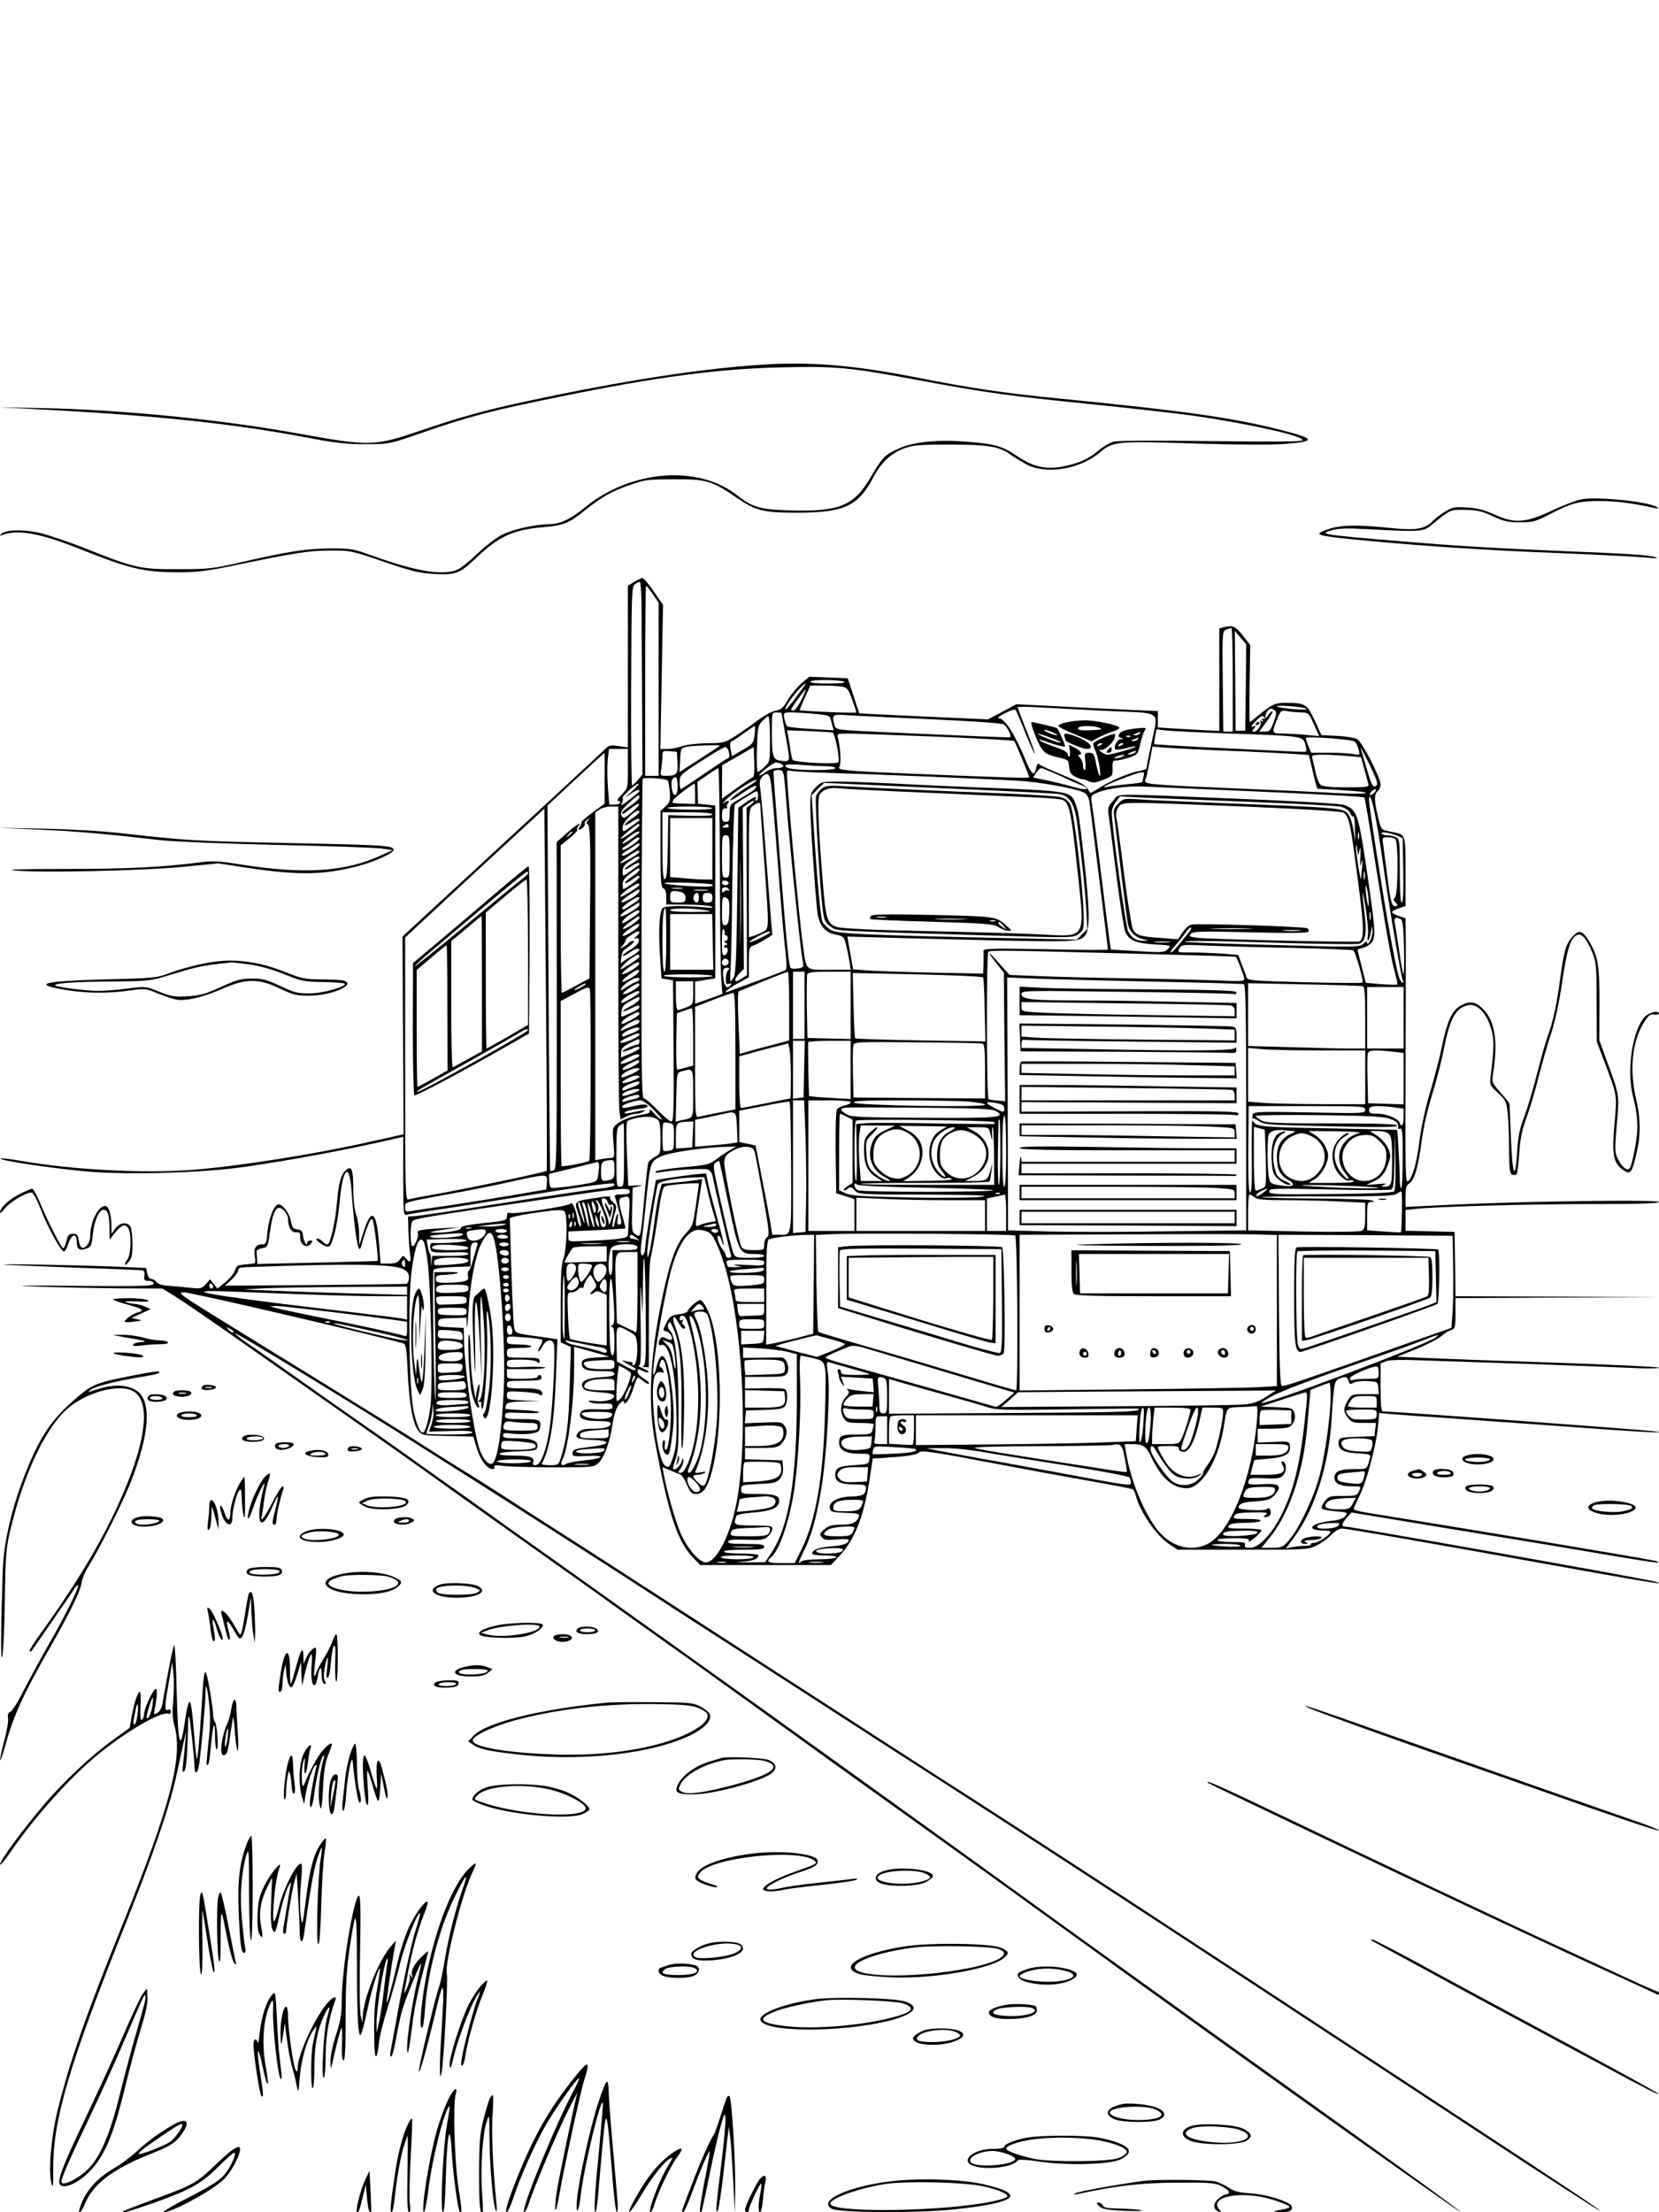 <?xml version="1.0" standalone="no"?>
<!DOCTYPE svg PUBLIC "-//W3C//DTD SVG 20010904//EN"
 "http://www.w3.org/TR/2001/REC-SVG-20010904/DTD/svg10.dtd">
<svg version="1.0" xmlns="http://www.w3.org/2000/svg"
 width="864pt" height="1152pt" viewBox="0 0 864 1152"
 preserveAspectRatio="xMidYMid meet">

<g transform="translate(0,1152) scale(0.1,-0.1)"
fill="#000000" stroke="none">
<path d="M3955 9620 c-312 -21 -708 -82 -1195 -186 -222 -47 -354 -83 -548
-149 -267 -91 -277 -91 -662 -22 -402 73 -923 124 -1335 132 l-220 4 175 -9
c617 -31 1043 -75 1425 -148 154 -29 213 -36 310 -35 119 0 121 0 280 55 256
89 369 119 740 194 493 101 821 144 1144 151 287 7 354 0 716 -67 342 -64 470
-82 900 -125 198 -20 437 -47 532 -60 297 -43 579 -107 566 -128 -4 -7 -152
-8 -478 -4 -292 4 -485 3 -506 -3 -20 -6 -54 -26 -77 -45 -51 -45 -109 -70
-190 -85 -89 -16 -154 0 -235 55 -78 53 -117 64 -266 75 -148 12 -276 -1 -351
-36 -73 -33 -84 -44 -146 -150 -87 -148 -161 -179 -419 -172 -154 4 -198 17
-275 78 -201 160 -549 134 -787 -57 -86 -70 -135 -92 -198 -93 -71 -1 -181
-26 -241 -55 -28 -14 -85 -57 -125 -96 -41 -39 -88 -77 -106 -85 -76 -33 -215
-10 -443 72 -99 36 -111 38 -220 38 -125 -1 -218 -15 -465 -72 -149 -34 -172
-36 -325 -36 -197 -1 -230 6 -475 104 -93 37 -205 75 -248 85 -86 19 -180 17
-200 -5 -10 -10 -8 -12 8 -5 80 29 196 8 406 -76 257 -102 329 -119 510 -119
93 0 150 7 266 31 348 72 408 81 518 82 109 1 112 0 280 -57 134 -46 186 -60
251 -64 127 -8 146 -1 233 82 120 114 194 148 353 161 103 9 131 20 215 88 88
70 140 100 238 133 73 26 93 28 225 28 170 1 197 -7 327 -96 99 -68 139 -78
313 -78 245 0 319 34 397 182 42 81 96 130 167 155 42 15 84 18 231 18 197 0
262 -10 317 -52 18 -13 56 -36 83 -51 103 -55 279 -26 383 62 68 58 87 60 507
46 205 -6 385 -7 452 -2 173 13 168 27 -28 76 -247 62 -496 97 -1146 161 -277
27 -454 53 -743 110 -333 65 -556 83 -815 65z"/>
<path d="M8237 8920 c-26 -5 -96 -31 -155 -59 -137 -65 -195 -68 -300 -20 -48
22 -87 33 -139 36 -64 5 -77 3 -115 -20 -24 -14 -54 -37 -67 -51 -39 -41 -87
-49 -214 -36 -168 18 -264 17 -324 -4 -96 -32 -81 -36 241 -66 272 -25 606
-47 926 -59 289 -12 432 -20 505 -26 38 -4 43 -3 24 4 -33 11 -148 18 -474 31
-337 14 -565 27 -845 51 -423 35 -437 38 -360 59 33 9 83 10 190 4 258 -14
282 -13 321 19 108 87 97 82 178 82 64 -1 87 -6 145 -33 58 -27 81 -32 142
-32 66 0 81 4 151 40 119 62 155 71 268 71 88 -1 160 -10 280 -36 21 -4 26 -3
15 4 -45 29 -308 56 -393 41z"/>
<path d="M3303 8490 l-33 -20 0 -421 0 -421 -49 7 c-43 6 -51 4 -72 -18 -13
-13 -141 -132 -284 -264 -143 -132 -345 -318 -448 -414 -104 -96 -219 -201
-255 -235 l-66 -61 3 -515 3 -515 -29 -6 c-15 -4 -77 -18 -138 -31 -271 -62
-676 -127 -920 -147 -257 -21 -633 -2 -913 47 -51 9 -95 14 -98 11 -11 -10
264 -51 455 -68 214 -18 591 -7 811 24 264 38 539 90 808 152 l22 5 0 -205 c0
-192 1 -206 18 -201 9 3 80 15 157 26 77 11 246 38 375 59 331 55 540 85 547
77 13 -12 -7 -18 -114 -31 -59 -8 -283 -41 -498 -75 -214 -34 -406 -62 -425
-63 l-35 -2 2 -75 c1 -41 5 -94 8 -117 8 -46 1 -54 -22 -25 -13 16 -14 16 -29
-5 -13 -18 -26 -23 -59 -23 l-43 0 -7 93 c-13 176 -39 203 -79 80 l-25 -78 -1
60 c0 33 -7 78 -15 100 -9 23 -15 78 -15 130 0 107 -9 128 -39 101 -26 -23
-38 -68 -46 -166 -8 -102 -35 -220 -50 -220 -7 0 -18 7 -25 15 -7 8 -19 15
-28 15 -19 0 27 -37 52 -42 15 -2 22 9 37 65 11 37 23 113 28 170 16 180 52
210 62 51 9 -137 28 -287 39 -297 4 -5 11 6 15 25 4 18 16 57 27 87 16 42 23
50 29 38 8 -14 31 -209 26 -213 -1 -1 -143 -5 -314 -9 l-313 -7 -1 26 c-1 14
-2 32 -3 38 -1 7 12 15 29 18 29 5 30 7 41 86 12 87 27 124 48 124 19 0 46
-33 46 -58 0 -42 18 -72 42 -69 17 1 23 -3 21 -18 -4 -45 32 -71 57 -40 10 12
10 15 -4 15 -9 0 -16 -5 -16 -12 0 -24 -19 7 -22 37 -2 24 -8 31 -30 33 -22 3
-27 9 -33 44 -8 43 -47 92 -68 86 -22 -7 -47 -74 -54 -142 -5 -60 -8 -66 -28
-66 -33 0 -45 -21 -38 -63 5 -34 3 -37 -18 -38 -13 -1 -31 -3 -39 -4 -8 -1
-20 -3 -27 -4 -6 0 -15 -14 -21 -29 -5 -16 -28 -43 -50 -60 l-40 -32 -19 24
-19 24 -22 -25 c-21 -23 -28 -25 -80 -19 -31 3 -81 8 -111 10 -35 2 -59 9 -66
20 -7 9 -19 16 -27 16 -9 0 -18 12 -21 29 l-6 28 -158 7 c-198 8 -616 16 -583
11 14 -2 178 -9 365 -16 187 -6 347 -13 355 -14 10 -1 14 -11 12 -28 -3 -23 0
-27 22 -27 16 0 26 -6 26 -15 0 -12 -54 -14 -402 -11 -304 3 -353 2 -198 -4
113 -4 304 -8 425 -9 l221 -1 69 -43 c39 -24 192 -129 340 -233 149 -105 392
-275 540 -379 149 -104 340 -239 425 -300 85 -61 225 -161 310 -221 459 -326
585 -415 680 -484 58 -42 152 -109 210 -150 105 -74 448 -320 783 -562 97 -71
345 -248 550 -395 204 -146 435 -312 512 -368 77 -56 230 -167 340 -246 718
-521 1995 -1432 2001 -1427 2 3 -269 200 -603 439 -667 476 -1496 1072 -1773
1274 -47 34 -173 125 -280 202 -107 77 -325 234 -485 349 -550 396 -1364 978
-1870 1337 -93 67 -246 176 -340 242 -93 67 -215 153 -270 192 -55 38 -161
112 -235 164 -308 218 -418 295 -473 332 -31 22 -55 42 -53 44 5 5 597 -356
951 -580 398 -251 972 -618 1265 -809 85 -56 272 -176 415 -268 143 -92 321
-207 395 -255 74 -48 261 -169 415 -268 800 -514 1258 -813 3003 -1960 364
-240 662 -432 662 -428 0 6 -104 76 -863 574 -1428 939 -2040 1339 -2579 1684
-122 79 -269 174 -327 211 -58 38 -254 165 -436 282 -292 189 -649 420 -935
605 -52 34 -178 115 -280 180 -102 65 -237 152 -300 193 -63 41 -149 95 -190
120 -41 25 -136 84 -210 132 -74 48 -340 213 -590 367 -577 355 -652 402 -670
419 -12 12 -11 14 10 14 37 0 989 -222 1141 -266 13 -4 17 -29 22 -147 8 -165
26 -267 54 -305 20 -27 22 -27 154 -30 l134 -3 18 -60 c18 -62 54 -109 82
-109 10 0 13 5 9 11 -5 9 9 10 53 5 33 -4 151 -7 263 -7 195 0 204 1 226 22
31 29 59 105 74 203 9 55 20 86 36 105 14 15 23 20 24 12 0 -28 29 10 46 62
22 69 23 71 42 54 25 -21 42 -29 42 -20 0 5 -13 17 -30 26 -16 10 -30 25 -30
33 0 17 5 17 32 3 11 -6 22 -8 25 -5 3 3 -10 12 -28 20 -19 8 -28 15 -21 15
10 1 11 54 8 249 -2 145 -1 200 3 132 l7 -115 2 149 c3 244 12 160 15 -137 2
-239 0 -277 -13 -281 -9 -2 -6 -4 7 -5 l22 -1 0 270 c0 159 4 283 10 302 5 18
19 94 30 168 28 186 31 199 50 204 28 8 171 19 171 12 0 -3 -7 -54 -16 -113
-14 -99 -18 -111 -50 -143 -56 -58 -92 -164 -139 -407 -50 -262 -59 -488 -25
-673 70 -380 116 -523 198 -610 l39 -40 340 0 340 0 46 49 c79 85 125 202 156
398 l16 108 40 2 c129 8 187 16 199 28 14 15 59 8 471 -70 99 -19 283 -53 409
-75 126 -22 232 -43 236 -45 4 -3 11 -17 15 -32 21 -84 106 -209 174 -254 l44
-29 340 0 c332 0 341 0 385 23 25 12 59 37 76 55 17 18 40 32 54 32 27 0 443
-72 1151 -200 272 -49 497 -88 499 -85 2 2 -6 6 -19 9 -103 24 -1579 286
-1610 286 -25 0 -24 13 5 47 l24 27 253 -42 c140 -23 391 -65 559 -92 168 -27
410 -68 539 -90 129 -22 240 -39 245 -37 6 2 -2 7 -19 10 -69 15 -991 169
-1492 249 -40 6 -73 15 -73 20 0 5 14 35 30 68 36 72 86 257 96 358 l7 74 66
-6 c36 -3 170 -13 296 -21 127 -9 409 -29 629 -45 345 -26 534 -36 446 -24
-63 9 -1359 104 -1417 104 -10 0 -13 32 -13 125 l0 125 28 11 c18 8 82 9 187
5 88 -3 356 -12 595 -20 239 -9 481 -18 538 -21 56 -2 102 -1 102 3 0 4 -244
16 -542 26 -299 10 -606 21 -682 25 l-140 6 100 40 c54 22 112 52 129 66 16
15 40 29 52 33 21 7 23 13 23 87 l0 79 533 3 532 2 -532 3 -533 2 -2 168 -3
167 -127 3 -128 3 0 54 0 54 43 5 c101 12 580 26 915 26 257 0 362 3 362 11 0
13 -683 4 -1073 -14 l-247 -12 0 55 c0 43 4 58 19 67 27 17 48 89 65 223 9 69
31 166 56 245 22 72 49 177 60 234 31 160 62 214 128 227 45 9 94 -42 117
-121 17 -58 17 -93 -1 -243 -7 -52 -6 -53 37 -93 40 -37 44 -44 51 -107 4 -37
7 -122 7 -190 1 -101 4 -124 16 -129 9 -3 19 -2 23 2 4 3 10 52 14 108 5 78
14 122 38 187 17 47 47 146 65 220 19 74 48 175 65 224 18 55 40 155 55 258
25 172 43 231 76 248 24 14 52 -17 81 -89 21 -51 23 -73 23 -261 l1 -205 38
-100 c69 -182 68 -174 54 -327 -14 -160 -6 -204 43 -239 40 -28 47 -20 70 78
24 99 24 186 -1 293 -35 151 -19 300 41 395 25 39 34 46 54 42 14 -2 25 0 25
4 0 20 -52 8 -75 -17 -64 -70 -95 -279 -61 -411 27 -105 30 -174 11 -271 -9
-49 -21 -95 -26 -103 -12 -20 -40 -1 -62 44 -18 35 -18 47 -7 181 14 159 15
150 -55 340 l-36 100 1 190 c0 205 -8 250 -57 329 -33 53 -50 57 -84 19 -34
-38 -45 -76 -64 -221 -17 -129 -38 -225 -65 -298 -11 -29 -35 -115 -54 -190
-19 -76 -49 -176 -66 -223 -26 -67 -34 -107 -39 -188 -9 -159 -25 -125 -32 70
-4 95 -7 176 -8 180 0 4 -22 31 -47 59 -41 47 -45 55 -40 88 29 172 13 284
-50 346 -40 41 -73 45 -122 15 -42 -26 -66 -80 -92 -207 -11 -54 -38 -159 -60
-233 -24 -77 -47 -184 -56 -250 -16 -127 -37 -202 -61 -221 -14 -12 -15 45
-13 586 1 330 2 641 1 692 l-1 91 -35 12 c-19 6 -35 15 -35 20 0 5 16 14 35
20 l35 12 0 178 c0 190 -1 193 -53 204 -15 3 -38 8 -51 11 -21 4 -27 15 -40
74 -20 87 -20 115 -1 131 8 7 15 22 15 34 0 36 -96 223 -122 237 -12 7 -60 15
-104 17 l-82 4 -36 78 c-40 85 -48 90 -154 90 -51 0 -70 -9 -133 -61 -26 -22
-48 -39 -50 -39 -2 0 -3 90 -1 200 l3 201 -38 49 c-38 49 -54 56 -100 44 l-23
-6 0 -267 0 -267 -67 3 c-38 2 -110 6 -160 9 l-93 6 0 42 0 43 -132 6 c-73 3
-239 11 -369 18 l-236 12 -74 -40 -74 -39 -335 15 -335 16 -30 91 -30 92 -100
4 -100 4 -40 -33 c-22 -19 -54 -57 -71 -86 -25 -43 -36 -53 -65 -58 -19 -3
-61 -26 -94 -51 -33 -25 -86 -62 -117 -82 -54 -34 -61 -36 -145 -36 -50 -1
-105 -7 -128 -15 -22 -8 -57 -15 -78 -15 l-38 0 7 375 7 375 -48 70 c-27 39
-53 70 -59 70 -6 0 -26 -9 -43 -20z m38 -102 c0 -57 2 -283 3 -502 l2 -399
-24 -29 c-13 -15 -27 -28 -30 -28 -4 0 -6 233 -5 517 2 480 3 518 19 530 10 7
21 13 26 13 4 0 8 -46 9 -102z m59 38 l30 -45 0 -450 0 -451 -35 0 -35 0 0
495 c0 272 2 495 5 495 2 0 18 -20 35 -44z m3020 -446 l0 -270 -25 0 -24 0 -3
261 c-3 253 -2 262 17 270 11 4 23 8 28 8 4 1 7 -120 7 -269z m68 -40 l-3
-225 -25 0 -25 0 -2 260 -2 260 29 -35 30 -35 -2 -225z m-2093 30 c13 -6 -14
-9 -77 -9 -59 -1 -98 3 -98 9 0 12 147 12 175 0z m-248 -79 c-28 -38 -53 -68
-56 -66 -11 12 86 135 106 135 1 0 -22 -31 -50 -69z m240 53 c25 -5 32 -14 51
-67 12 -34 22 -64 22 -67 0 -5 -291 7 -295 12 -1 2 11 31 27 66 l28 62 69 0
c38 0 82 -3 98 -6z m-214 -69 c-15 -30 -33 -55 -40 -55 -7 0 -13 2 -13 5 0 7
71 105 76 105 2 0 -8 -25 -23 -55z m2631 -46 c11 -10 -133 1 -154 12 -8 4 21
5 65 2 44 -3 84 -9 89 -14z m-1041 -11 c300 -14 270 9 232 -176 -14 -66 -25
-123 -25 -125 0 -3 -17 -8 -37 -12 -52 -9 -148 -50 -206 -87 -26 -17 -49 -29
-50 -27 -1 2 -7 13 -13 23 -5 11 -39 32 -75 47 -139 58 -174 74 -180 82 -3 5
-9 -6 -13 -23 -8 -45 -24 -34 -52 35 -57 139 -111 225 -143 225 -9 1 6 12 33
26 26 14 51 22 55 17 4 -4 27 -58 51 -120 25 -61 47 -110 49 -108 2 2 -17 56
-43 120 -25 63 -46 118 -46 122 0 3 46 3 103 0 56 -3 218 -12 360 -19z m875 3
c11 -7 11 -17 -4 -60 -17 -45 -22 -51 -47 -51 l-29 0 37 50 c21 28 35 53 32
56 -3 3 -13 -6 -22 -20 -10 -14 -22 -23 -28 -19 -6 4 -7 1 -2 -7 6 -9 4 -11
-5 -5 -8 5 -11 4 -6 -3 9 -14 -15 -52 -33 -52 -11 0 -11 3 0 17 12 15 12 16
-6 9 -14 -5 -10 3 14 28 25 26 37 32 43 23 6 -9 8 -8 8 4 0 15 18 39 30 39 3
0 11 -4 18 -9z m142 -11 c33 -1 37 -4 63 -62 l27 -61 -67 6 c-38 4 -92 7 -122
7 -60 0 -60 2 -26 84 16 37 18 38 53 32 20 -3 53 -6 72 -6z m-2710 -2 c0 -2 9
-52 20 -113 27 -148 27 -141 -19 -137 -47 5 -51 17 -51 158 0 94 0 94 25 94
14 0 25 -1 25 -2z m158 -4 c72 -6 93 -10 96 -23 2 -9 8 -27 11 -40 l7 -24
-118 7 c-66 4 -122 10 -125 14 -4 4 -10 22 -14 40 -8 37 -12 37 143 26z m632
-30 c215 -10 360 -20 368 -27 23 -18 44 -67 30 -67 -45 0 -759 31 -825 36 -72
5 -82 8 -87 27 -15 57 -13 59 77 52 45 -3 242 -12 437 -21z m-850 -102 c0
-117 0 -119 -28 -145 -15 -15 -32 -27 -36 -27 -4 0 -6 54 -4 119 3 110 5 121
27 145 14 14 28 26 33 26 4 0 8 -53 8 -118z m-80 22 c-5 -43 -8 -48 -62 -79
l-56 -33 -7 36 c-4 21 -3 38 3 40 6 2 34 20 64 42 29 21 55 39 58 39 3 1 3
-20 0 -45z m406 11 c13 -4 39 -139 30 -154 -8 -13 -229 -1 -238 12 -3 6 -9 31
-12 56 -4 25 -9 58 -12 72 l-5 26 113 -4 c62 -3 118 -6 124 -8z m2074 -5 c375
-13 375 -13 388 -56 5 -19 7 -36 4 -38 -4 -2 -77 0 -162 5 -85 4 -261 13 -390
19 -129 7 -236 13 -238 15 -2 2 0 20 4 40 l7 37 51 -6 c28 -3 179 -11 336 -16z
m-1535 -16 c220 -9 403 -19 407 -23 6 -6 78 -180 78 -189 0 -5 -108 -2 -590
18 -360 15 -413 19 -399 36 11 14 7 92 -7 151 -6 22 -4 23 52 23 33 0 239 -7
459 -16z m2182 -27 c6 -7 15 -25 19 -41 7 -28 6 -29 -26 -23 -18 4 -75 7 -127
7 l-94 0 -15 35 c-7 19 -14 37 -14 41 0 12 244 -6 257 -19z m-3308 -21 c-2 -2
-50 -33 -107 -70 l-103 -66 3 62 c3 61 4 63 33 69 32 7 181 11 174 5z m3419
-207 c-18 -12 -23 -4 -51 91 -14 47 -28 94 -31 105 -3 11 17 -27 45 -84 39
-81 48 -106 37 -112z m-3372 174 c4 -15 3 -28 -2 -30 -11 -4 -30 -17 -153
-100 -50 -35 -94 -63 -96 -63 -3 0 -5 17 -5 38 0 36 2 38 113 109 61 40 118
73 124 73 7 0 16 -12 19 -27z m124 -131 c-6 -2 -44 -28 -85 -57 l-75 -54 0 87
1 87 82 47 82 48 3 -77 c2 -49 -1 -79 -8 -81z m2485 138 c138 -5 286 -13 331
-16 l81 -6 12 -52 c6 -29 16 -69 21 -88 l10 -35 131 -8 c72 -4 127 -10 123
-15 -5 -4 -74 -4 -154 0 -80 5 -314 16 -520 24 -464 20 -484 22 -475 44 4 9
14 52 22 95 l15 79 77 -6 c42 -3 189 -11 326 -16z m-3135 -92 c0 -101 0 -102
-32 -135 -18 -18 -27 -33 -20 -33 7 0 12 -4 12 -10 0 -5 -13 -10 -29 -10 l-28
0 -7 90 c-4 49 -4 115 -1 145 l7 55 49 0 49 0 0 -102z m258 33 c4 -61 -4 -71
-57 -71 -33 0 -34 0 -27 38 3 20 6 50 6 65 0 26 2 28 38 25 l37 -3 3 -54z
m-379 -83 l0 -133 -62 -45 c-34 -25 -61 -49 -60 -55 1 -5 -3 -16 -9 -22 -7 -9
-7 -13 0 -13 12 0 34 25 27 32 -3 3 3 11 12 19 16 13 17 12 5 -3 -9 -12 -10
-17 -1 -20 13 -4 16 -118 11 -538 l-2 -265 -69 -37 c-38 -21 -72 -38 -75 -38
-3 0 -6 173 -6 384 l0 384 46 37 c25 20 43 40 40 43 -3 3 -1 11 5 19 25 29 -9
9 -59 -35 l-53 -47 1 -851 c0 -783 -1 -852 -16 -858 -9 -4 -18 -5 -19 -4 -1 2
-5 431 -8 953 l-6 950 147 137 c81 75 148 137 150 137 1 1 2 -59 1 -131z
m3858 116 l81 -7 17 -61 c9 -34 19 -69 21 -78 5 -16 -5 -18 -113 -18 -80 0
-124 4 -135 13 -9 6 -22 39 -28 72 -7 33 -15 65 -17 72 -6 15 43 17 174 7z
m-2943 -40 c27 -11 17 -24 -18 -24 -19 0 -45 -9 -60 -21 -15 -12 -29 -19 -32
-16 -5 5 75 67 87 67 4 0 14 -3 23 -6z m239 -14 c26 0 47 -4 47 -10 0 -6 -40
-10 -99 -10 -109 0 -161 7 -161 23 0 6 29 8 83 4 45 -4 103 -7 130 -7z m-554
-517 c0 -280 4 -544 7 -589 l6 -80 -71 -26 -71 -25 0 58 0 57 53 9 52 8 0 450
0 450 -45 5 -45 5 -1 56 -2 57 52 36 c28 20 54 36 57 36 4 0 7 -228 8 -507z
m1770 468 c47 -22 98 -45 114 -50 53 -20 26 -28 -35 -11 -35 10 -98 26 -140
35 l-78 16 16 25 c9 13 21 24 27 24 5 0 49 -18 96 -39z m-1435 -13 c3 -24 8
-79 11 -123 14 -191 72 -756 84 -822 8 -40 8 -41 -23 -46 -17 -3 -34 -2 -38 2
-10 9 -24 154 -58 591 -32 418 -33 421 -31 433 1 4 12 7 25 7 22 0 25 -6 30
-42z m241 27 c209 -6 820 -31 980 -41 111 -6 303 -41 342 -62 14 -8 23 -25 27
-49 6 -41 96 -758 96 -768 0 -3 -146 -2 -324 2 -276 5 -324 4 -324 -8 1 -8 0
-38 0 -67 l-2 -52 -257 5 c-142 3 -294 8 -339 11 l-81 6 -15 85 -15 86 286 -8
c927 -24 921 -24 953 15 25 31 24 128 -7 402 -26 227 -28 242 -47 291 -21 54
-42 58 -412 73 -188 7 -427 18 -533 24 -105 5 -233 10 -283 10 -88 0 -93 -1
-121 -29 -27 -27 -29 -35 -29 -103 0 -73 24 -432 36 -541 8 -74 38 -113 97
-124 39 -8 43 -11 53 -53 6 -25 14 -64 18 -87 l6 -43 -110 0 c-128 0 -120 -8
-138 125 -24 172 -91 903 -83 910 2 3 13 3 25 0 12 -2 102 -7 201 -10z m1631
-17 c-3 -13 -6 -26 -6 -29 0 -4 -33 -9 -72 -12 -40 -4 -86 -9 -103 -13 -52
-12 -20 7 72 42 106 40 117 42 109 12z m-1942 -30 c7 -49 18 -177 46 -543 11
-143 25 -298 31 -344 5 -46 6 -87 2 -91 -4 -4 -66 -28 -138 -54 -71 -26 -140
-51 -152 -56 -45 -19 -21 6 37 38 l60 33 0 79 c0 73 2 79 23 86 12 4 39 18 60
31 l39 24 -6 72 c-4 40 -15 196 -27 347 -11 151 -24 300 -28 330 -7 44 -6 58
7 73 25 28 40 20 46 -25z m-488 -54 c-10 -27 -24 -14 -28 27 -3 29 1 43 12 49
12 7 16 2 18 -27 2 -19 1 -41 -2 -49z m-49 62 c4 -3 8 -30 11 -59 3 -46 1 -55
-22 -76 l-26 -24 0 -199 c0 -167 2 -200 15 -204 10 -4 15 -20 15 -45 l0 -39
108 -1 c59 0 116 -5 127 -10 14 -6 4 -8 -35 -4 -123 11 -212 9 -221 -6 -15
-25 -20 -113 -12 -239 l8 -125 30 -5 30 -5 3 -368 c2 -312 0 -367 -12 -367 -8
0 -40 27 -72 60 -32 33 -63 60 -71 60 -11 0 -13 143 -12 828 1 455 4 831 6
836 6 9 120 2 130 -8z m463 0 c0 -2 -17 -15 -37 -27 -55 -33 -104 -71 -99 -76
2 -3 32 14 65 38 33 23 64 40 68 36 8 -9 -15 -27 -84 -67 -52 -29 -53 -31 -53
-75 0 -38 -3 -45 -20 -45 -16 0 -20 7 -20 35 0 26 4 35 17 35 9 0 13 3 10 7
-4 3 -2 12 4 20 14 17 -2 17 -21 1 -8 -7 -6 -2 5 11 32 38 165 124 165 107z
m-650 -58 c-42 -37 -42 -38 -7 -13 21 15 41 24 44 21 4 -3 4 -7 2 -9 -2 -2
-26 -21 -53 -43 -35 -27 -46 -33 -38 -18 6 12 8 24 5 28 -7 7 67 75 82 75 6 0
-10 -18 -35 -41z m330 -12 l0 -53 -57 2 c-69 3 -66 1 -55 20 6 12 97 82 110
84 1 1 2 -23 2 -53z m1410 24 c250 -11 469 -22 487 -25 53 -9 79 -51 92 -147
24 -183 42 -347 48 -449 l6 -107 -28 -28 -27 -27 -322 7 c-796 17 -924 23
-959 43 -17 11 -37 30 -44 44 -10 21 -30 244 -49 551 l-7 107 32 32 33 32 141
-6 c78 -4 347 -16 597 -27z m1365 -5 c462 -20 706 -33 711 -38 2 -2 27 -147
54 -323 61 -386 86 -526 106 -594 8 -29 13 -54 11 -57 -3 -2 -41 -1 -84 2
l-80 7 -21 83 c-12 46 -22 85 -22 88 0 3 14 8 30 12 17 4 38 18 47 32 19 29
15 77 -38 431 -36 236 -45 259 -112 281 -18 6 -259 20 -537 31 -709 29 -627
30 -663 -10 -27 -30 -29 -37 -22 -84 4 -28 22 -168 40 -311 18 -143 39 -272
45 -287 21 -46 55 -60 153 -66 87 -5 88 -5 69 -24 -17 -18 -28 -19 -158 -11
l-139 8 -7 50 c-4 28 -19 145 -33 260 -26 212 -51 404 -60 461 -5 26 -1 33 22
43 52 24 166 40 253 35 47 -2 243 -11 435 -19z m765 -10 c-7 -8 -17 -15 -22
-15 -6 0 -5 7 2 15 7 8 17 15 22 15 6 0 5 -7 -2 -15z m-3212 -20 c0 -14 -5
-25 -10 -25 -5 0 -6 5 -3 10 11 17 -9 10 -50 -18 l-40 -28 -5 -429 c-4 -324
-8 -436 -18 -452 -7 -13 -15 -23 -17 -23 -3 0 -3 33 0 73 3 39 7 245 9 456 3
211 9 387 13 391 13 12 107 70 114 70 4 0 7 -11 7 -25z m-618 -7 c0 -7 -21
-26 -45 -43 -25 -16 -45 -33 -45 -37 0 -12 5 -10 45 22 52 41 60 27 10 -16
-46 -39 -50 -40 -60 -16 -5 12 6 28 40 60 51 46 55 48 55 30z m3190 -24 c234
-9 442 -20 463 -25 25 -7 42 -18 49 -35 6 -13 14 -20 17 -15 3 5 7 -23 7 -63
l2 -71 -9 60 c-5 33 -17 71 -27 85 -24 32 -49 34 -587 55 -225 9 -449 18 -497
22 -84 6 -87 5 -113 -21 -24 -24 -27 -33 -22 -69 3 -23 19 -154 36 -292 17
-137 33 -260 36 -271 8 -35 38 -65 75 -74 33 -7 33 -8 7 -9 -38 -1 -64 14 -81
48 -14 25 -86 550 -86 620 0 16 10 41 22 56 l21 28 131 -7 c72 -3 322 -13 556
-22z m648 -104 c12 -63 28 -168 37 -233 22 -164 91 -568 100 -591 6 -13 5 -17
-3 -12 -15 9 -26 51 -61 241 -34 183 -111 673 -111 707 0 51 19 -4 38 -112z
m-3257 91 l-23 -18 1 -435 1 -436 -25 -16 c-13 -9 -27 -16 -30 -16 -12 0 -4
21 17 42 l22 22 -3 420 -3 420 24 18 c13 9 28 18 33 18 6 0 -1 -9 -14 -19z
m49 -8 c0 -10 9 -139 20 -288 26 -360 26 -351 -7 -368 -16 -8 -38 -18 -50 -21
l-23 -7 0 335 c0 335 0 335 22 350 29 21 38 20 38 -1z m2520 -3 c328 -14 509
-25 518 -32 26 -22 33 -49 56 -220 51 -368 55 -439 24 -451 -16 -5 -762 11
-836 19 -46 5 -52 8 -40 21 11 13 49 14 309 8 203 -5 298 -4 303 3 3 6 1 14
-6 18 -15 9 -573 27 -604 19 -12 -2 -32 -21 -45 -40 l-24 -36 -95 7 c-103 7
-124 14 -140 45 -6 11 -27 140 -46 287 -18 147 -36 280 -40 295 -4 18 0 37 10
52 21 31 0 31 656 5z m-3260 -774 c0 -426 2 -793 6 -815 l6 -40 29 14 c15 8
38 15 51 15 13 0 30 5 38 11 16 11 15 11 -69 -6 -22 -5 -31 -4 -27 3 3 5 33
13 67 17 43 5 58 10 50 18 -7 7 -25 7 -62 -1 -60 -14 -69 -15 -69 -4 0 10 67
32 97 32 10 0 41 -22 68 -50 27 -27 45 -50 40 -50 -6 0 -23 14 -38 32 -16 18
-26 26 -24 17 5 -14 -4 -18 -41 -24 -56 -8 -109 -29 -135 -53 -17 -15 -18 -26
-12 -94 6 -73 5 -78 -13 -78 -11 0 -34 -3 -51 -6 l-31 -6 0 905 0 906 22 15
c12 9 39 16 60 16 l38 0 0 -774z m490 765 c0 -5 -54 -8 -119 -7 -65 0 -117 4
-114 9 6 10 233 9 233 -2z m-863 -1888 c-7 -7 -347 -79 -536 -114 -91 -16
-174 -32 -183 -35 -17 -5 -18 32 -18 679 l0 685 183 170 c100 93 263 244 362
335 l180 166 8 -941 c5 -517 6 -942 4 -945z m483 1868 c0 -4 -18 -21 -41 -35
-22 -15 -38 -30 -35 -33 2 -3 19 5 36 17 17 12 34 19 37 16 4 -3 4 -7 2 -9 -2
-2 -21 -15 -41 -30 -45 -33 -47 -33 -45 -2 3 32 87 107 87 76z m380 -12 c0 -7
-39 -9 -115 -7 l-115 3 -2 -164 c-2 -121 -6 -165 -15 -169 -10 -3 -13 36 -13
172 l0 176 130 0 c85 0 130 -4 130 -11z m0 -179 l0 -160 -42 0 c-24 0 -73 3
-110 7 l-68 6 0 153 0 154 110 0 110 0 0 -160z m-380 122 c0 -10 -91 -75 -97
-69 -4 5 84 77 93 77 2 0 4 -4 4 -8z m465 -2 c3 -6 -4 -10 -17 -10 -18 0 -20
2 -8 10 19 12 18 12 25 0z m-815 -34 c0 -2 -8 -10 -17 -17 -16 -13 -17 -12 -4
4 13 16 21 21 21 13z m350 -1 c0 -2 -20 -18 -45 -35 -54 -37 -60 -27 -8 13 34
25 53 33 53 22z m3747 -32 c-3 -10 -5 -4 -5 12 0 17 2 24 5 18 2 -7 2 -21 0
-30z m203 13 l25 -11 3 -168 c2 -109 -1 -167 -8 -167 -6 0 -10 59 -10 165 0
152 -1 165 -19 175 -11 5 -31 10 -45 10 -14 0 -28 4 -31 10 -7 12 49 3 85 -14z
m-3423 -524 c-1 -97 -2 -15 -2 183 0 198 1 278 2 177 2 -101 2 -263 0 -360z
m-57 418 c0 -103 -1 -110 -20 -110 -19 0 -20 7 -20 110 0 103 1 110 20 110 19
0 20 -7 20 -110z m-470 93 c-1 -13 -81 -65 -88 -58 -4 4 0 10 9 15 9 5 27 18
40 29 25 21 39 26 39 14z m3936 -1 c17 -10 16 -289 -1 -305 -9 -10 -9 -16 3
-27 12 -11 12 -15 3 -18 -21 -7 -28 14 -45 147 -9 69 -19 145 -22 169 -6 41
-6 42 22 42 16 0 34 -4 40 -8z m-3936 -31 c0 -12 -80 -64 -88 -57 -6 7 -8 6
43 39 44 30 45 30 45 18z m3751 -26 c5 20 6 8 4 -35 -3 -47 -2 -57 4 -35 7 25
8 23 5 -14 -2 -24 -5 -53 -5 -65 -2 -28 -28 132 -27 164 1 16 3 13 6 -10 l5
-35 8 30z m-3751 -12 c0 -9 -100 -66 -100 -58 0 7 81 65 92 65 4 0 8 -3 8 -7z
m0 -30 c0 -5 -19 -18 -41 -31 -22 -13 -38 -26 -35 -29 2 -3 19 5 36 17 17 12
34 19 37 16 4 -3 4 -7 2 -9 -2 -2 -21 -15 -41 -30 -20 -15 -39 -27 -41 -27 -3
0 -4 11 -4 25 0 19 10 33 36 50 37 26 51 31 51 18z m0 -63 c0 -5 -18 -22 -40
-36 -22 -15 -38 -29 -35 -32 3 -3 19 4 35 16 32 24 40 27 40 13 0 -7 -73 -61
-84 -61 -2 0 -3 12 -3 26 0 19 11 34 40 55 44 32 47 33 47 19z m3777 -47 c-3
-10 -5 -2 -5 17 0 19 2 27 5 18 2 -10 2 -26 0 -35z m-3313 -24 c-8 -14 -34
-10 -34 5 0 9 7 12 20 9 11 -3 17 -9 14 -14z m-85 -5 c14 -12 -20 -14 -128 -8
-66 4 -121 11 -121 15 0 8 240 0 249 -7z m-379 -2 c0 -7 -85 -62 -96 -62 -12
0 10 22 44 45 39 25 52 30 52 17z m3794 -262 c-8 -47 7 -31 16 17 7 35 8 35 8
8 1 -16 -5 -41 -13 -55 -8 -14 -14 -19 -15 -11 0 11 -5 10 -20 -4 -20 -18 -39
-18 -472 -6 -249 6 -454 14 -457 16 -7 8 152 6 534 -6 193 -5 360 -7 372 -4
30 7 41 49 33 125 -18 158 -18 186 0 75 11 -66 17 -136 14 -155z m4 165 c0
-22 -3 -19 -9 15 -10 60 -9 108 2 55 4 -22 8 -53 7 -70z m-3575 78 c-13 -2
-35 -2 -50 0 -16 2 -5 4 22 4 28 0 40 -2 28 -4z m243 -5 c4 -7 4 -10 -1 -6 -4
4 -14 3 -22 -3 -10 -9 -13 -8 -13 5 0 19 26 22 36 4z m-466 -10 c0 -7 -23 -26
-51 -41 -60 -33 -55 -10 7 28 46 29 44 28 44 13z m353 5 c-18 -2 -48 -2 -65 0
-18 2 -4 4 32 4 36 0 50 -2 33 -4z m-135 -9 c15 -4 22 -14 22 -30 0 -21 -5
-24 -40 -24 -38 0 -40 2 -40 30 0 32 11 36 58 24z m92 -29 c0 -26 -14 -33 -25
-15 -9 14 1 40 15 40 5 0 10 -11 10 -25z m70 0 c0 -20 -5 -25 -25 -25 -20 0
-25 5 -25 25 0 20 5 25 25 25 20 0 25 -5 25 -25z m-380 -3 c0 -4 -10 -13 -22
-21 -13 -8 -33 -21 -45 -29 -15 -9 -23 -10 -23 -3 0 6 17 22 38 35 39 26 52
31 52 18z m458 -1 c9 -5 12 -27 10 -72 -2 -51 -6 -64 -20 -67 -16 -3 -18 6
-18 72 0 76 3 83 28 67z m-458 -33 c0 -7 -23 -25 -50 -40 -64 -36 -66 -18 -2
22 55 34 52 34 52 18z m140 -183 c0 -103 -4 -165 -10 -165 -6 0 -10 56 -10
149 0 134 4 181 16 181 2 0 4 -74 4 -165z m205 155 c41 -6 28 -8 -67 -9 -73 0
-118 3 -118 9 0 12 111 12 185 0z m-345 -8 c0 -4 -10 -13 -22 -21 -13 -8 -33
-21 -45 -29 -40 -25 -26 6 14 33 39 26 53 31 53 17z m3807 -39 c-3 -10 -5 -2
-5 17 0 19 2 27 5 18 2 -10 2 -26 0 -35z m-3425 -118 l3 -145 -112 0 -113 0 0
145 0 145 109 0 110 0 3 -145z m-382 125 c0 -13 -79 -65 -86 -57 -3 3 13 19
37 36 47 34 49 35 49 21z m3967 -8 c8 -5 13 -53 15 -149 2 -78 0 -139 -3 -135
-4 4 -14 61 -23 127 -10 66 -20 130 -23 143 -5 23 10 29 34 14z m-3969 -33
c-2 -6 -23 -23 -47 -37 -51 -30 -52 -14 -1 22 39 27 54 32 48 15z m446 -41
c-3 -4 0 -8 5 -8 6 0 11 -7 11 -15 0 -8 -6 -15 -12 -15 -9 0 -8 -4 2 -10 10
-6 11 -10 3 -10 -7 0 -13 -5 -13 -11 0 -5 5 -7 10 -4 6 3 10 -3 10 -13 0 -11
-7 -22 -15 -26 -13 -4 -15 7 -15 72 0 51 3 72 9 62 6 -8 7 -18 5 -22z m2419 9
c-68 -86 -87 -107 -96 -107 -5 0 7 18 26 39 20 22 43 51 52 65 10 14 22 26 27
26 5 0 1 -10 -9 -23z m309 16 c-51 -2 -132 -2 -180 0 -48 1 -6 3 93 3 99 0
138 -2 87 -3z m266 -10 c-21 -2 -57 -2 -80 0 -24 2 -7 4 37 4 44 0 63 -2 43
-4z m-3438 -9 c0 -4 -8 -13 -17 -21 -16 -13 -16 -14 -1 -9 12 3 16 -1 15 -15
-1 -12 -19 -30 -45 -45 -24 -14 -41 -28 -38 -31 3 -3 18 4 34 16 17 12 35 21
41 21 23 0 9 -17 -31 -40 -24 -13 -46 -28 -50 -34 -4 -6 -6 4 -3 23 2 19 8 37
12 41 4 4 21 16 37 28 19 15 23 22 13 22 -9 0 -19 -4 -22 -10 -3 -5 -16 -15
-28 -21 -21 -11 -21 -11 -5 7 9 10 17 23 16 28 0 5 13 17 29 27 29 20 43 24
43 13z m680 1 c0 -8 -102 -57 -107 -51 -3 2 17 16 44 30 48 25 63 30 63 21z
m2077 -52 c-20 -2 -52 -2 -70 0 -17 2 0 4 38 4 39 0 53 -2 32 -4z m640 -29
c171 -4 316 -10 321 -13 11 -7 55 -161 48 -168 -3 -3 -138 -2 -301 2 -261 7
-297 9 -302 24 -3 9 -14 39 -25 67 l-19 51 -82 7 c-45 3 -117 6 -160 6 -76 0
-77 0 -65 21 13 20 18 21 143 15 72 -3 270 -9 442 -12z m-863 -29 c313 -8 570
-16 572 -17 8 -9 44 -102 44 -115 0 -13 -18 -14 -127 -9 -71 3 -276 8 -458 11
-181 3 -399 8 -484 12 l-153 6 -28 31 c-72 81 -81 90 -74 76 4 -8 22 -33 40
-55 l32 -40 3 -335 4 -335 -40 4 c-22 1 -43 5 -47 8 -10 5 -11 757 -1 766 9 9
63 9 717 -8z m-2534 -15 c0 -8 -27 -28 -88 -64 -28 -16 10 29 42 51 35 24 46
28 46 13z m465 -31 c0 -7 -8 -15 -17 -17 -18 -3 -25 18 -11 32 10 10 28 1 28
-15z m-467 -10 c-5 -16 -88 -63 -88 -50 0 11 67 59 83 60 5 1 7 -4 5 -10z
m464 -31 c-7 -7 -12 -27 -12 -45 0 -26 3 -31 17 -26 11 4 14 3 9 -5 -16 -26
-34 -11 -38 31 -6 49 -3 57 20 57 12 0 13 -3 4 -12z m-464 -8 c-5 -15 -88 -63
-88 -51 0 11 69 61 83 61 5 0 7 -5 5 -10z m782 -179 l0 -179 -82 -22 c-46 -12
-104 -27 -129 -35 l-46 -13 -7 161 c-4 89 -4 163 1 165 4 1 62 25 128 52 66
27 123 49 128 49 4 1 7 -80 7 -178z m80 4 l0 -175 -30 0 -30 0 0 175 0 175 30
0 30 0 0 -175z m240 0 l0 -176 -112 3 -113 3 -3 160 c-1 87 0 165 2 172 4 10
35 13 116 13 l110 0 0 -175z m-720 153 c0 -11 -248 -10 -254 1 -3 4 53 8 124
7 71 0 130 -4 130 -8z m1410 -8 c3 -4 7 -81 8 -171 l4 -162 -337 5 c-185 3
-338 8 -341 11 -3 3 -7 80 -9 172 l-4 168 337 -7 c185 -4 339 -11 342 -16z
m-1790 -9 c0 -5 -8 -11 -17 -14 -10 -3 -33 -16 -52 -28 -28 -19 -32 -20 -24
-5 18 32 93 70 93 47z m2640 -12 c272 -5 501 -12 508 -14 9 -4 12 -141 12
-643 l0 -639 -407 -5 c-225 -4 -504 -4 -620 -1 l-213 6 -2 658 -3 659 115 -5
c63 -3 338 -10 610 -16z m-2360 -60 c0 -59 -1 -60 -35 -75 -19 -7 -39 -14 -45
-14 -6 0 -10 30 -10 75 l0 75 45 0 45 0 0 -61z m-560 46 c0 -2 -13 -11 -30
-20 -38 -19 -40 -11 -2 9 31 17 32 18 32 11z m280 -4 c0 -12 -70 -53 -84 -48
-6 2 7 15 29 30 43 28 55 32 55 18z m3768 -7 c9 -2 12 -44 12 -164 l0 -160
-87 0 c-49 0 -186 3 -305 7 l-218 6 0 164 0 163 293 -6 c160 -3 298 -7 305
-10z m-4022 -467 c0 -239 -4 -438 -7 -441 -8 -9 -138 -34 -144 -28 -3 3 -5
197 -5 432 l0 427 73 39 c62 34 73 37 79 23 3 -9 5 -212 4 -452z m4234 303 l0
-160 -95 0 -95 0 0 160 0 160 95 0 95 0 0 -160z m-3980 133 c0 -5 -22 -21 -50
-36 -37 -21 -48 -24 -44 -12 4 9 23 24 43 35 40 21 51 24 51 13z m500 -307 l0
-303 -87 -17 c-49 -10 -96 -19 -105 -22 -17 -5 -18 13 -18 284 l0 289 93 36
c50 20 98 36 105 36 9 1 12 -66 12 -303z m-500 271 c0 -6 -20 -23 -45 -36 -25
-13 -43 -26 -41 -28 2 -2 22 5 45 17 30 15 41 17 41 7 0 -7 -15 -19 -32 -26
-18 -8 -40 -18 -49 -22 -13 -6 -16 -2 -13 16 3 34 11 43 52 65 45 23 42 23 42
7z m280 -197 l0 -149 -37 -10 c-21 -6 -41 -11 -46 -11 -4 0 -6 66 -5 147 l3
146 35 13 c19 7 38 13 43 13 4 1 7 -66 7 -149z m-280 120 c0 -5 -22 -21 -50
-35 -37 -19 -48 -21 -43 -10 3 9 22 24 42 35 41 22 51 24 51 10z m0 -39 c0 -5
-6 -11 -12 -14 -7 -3 -31 -13 -53 -22 -37 -16 -38 -16 -25 1 14 16 64 43 83
44 4 0 7 -4 7 -9z m0 -39 c0 -4 -17 -14 -37 -22 -21 -8 -41 -16 -45 -18 -5 -2
-8 1 -8 8 0 6 15 17 33 25 37 16 57 19 57 7z m0 -31 c0 -4 -22 -18 -50 -29
-61 -25 -68 -9 -7 18 49 22 57 23 57 11z m0 -36 c0 -8 -5 -15 -10 -15 -18 0
-83 -30 -78 -35 3 -3 21 2 41 10 42 17 47 18 47 6 0 -4 -22 -17 -48 -28 l-48
-20 1 26 c0 21 9 31 45 49 53 26 50 26 50 7z m858 -142 l-3 -148 -27 -3 -28
-3 0 150 0 151 30 0 31 0 -3 -147z m242 -5 l0 -151 -106 6 c-59 3 -108 8 -110
9 -2 3 -7 250 -5 281 1 4 51 7 111 7 l110 0 0 -152z m688 137 c9 -3 12 -42 12
-145 l0 -140 -342 2 -343 3 -3 125 c-1 69 -1 134 2 145 5 20 12 20 333 17 180
-1 334 -4 341 -7z m-999 -167 c0 -65 -1 -118 -3 -118 -2 0 -58 -11 -126 -25
-68 -14 -127 -25 -131 -25 -5 0 -9 61 -9 135 l0 134 43 12 c23 7 80 22 127 34
l85 21 6 -25 c4 -14 7 -79 8 -143z m2754 132 l237 0 0 -140 0 -140 -213 0
c-118 0 -255 3 -305 6 l-92 7 0 140 0 140 68 -6 c37 -4 174 -7 305 -7z m376
-6 l61 -7 0 -134 0 -134 -92 3 -93 3 -3 124 c-2 67 -1 129 2 137 6 16 33 17
125 8z m-3919 -21 c0 -5 -23 -18 -51 -30 -57 -25 -64 -9 -8 19 36 19 59 23 59
11z m-2 -34 c-2 -5 -23 -19 -46 -29 -53 -24 -53 -4 -1 22 40 20 52 22 47 7z
m2 -37 c0 -4 -22 -17 -49 -29 -38 -16 -48 -17 -44 -6 9 23 93 55 93 35z m280
-126 c0 -136 5 -125 -63 -140 l-28 -7 3 128 c3 126 3 127 28 134 62 17 60 20
60 -115z m-280 86 c0 -4 -20 -14 -45 -23 -50 -18 -61 -8 -17 15 29 16 62 21
62 8z m0 -31 c0 -5 -12 -14 -27 -19 -16 -5 -36 -13 -47 -18 -13 -5 -17 -3 -14
6 2 8 20 19 39 26 43 16 49 16 49 5z m0 -36 c0 -5 -24 -16 -67 -29 -33 -10
-28 10 5 22 30 12 62 15 62 7z m0 -34 c0 -5 -12 -11 -27 -14 -16 -3 -36 -9
-45 -12 -10 -4 -18 -3 -18 2 0 6 15 15 33 21 42 13 57 14 57 3z m790 -370 c1
-375 5 -351 -65 -351 l-33 0 -12 73 c-7 39 -26 144 -44 232 l-31 160 -42 9
-43 9 0 81 0 82 128 25 c70 14 130 24 134 22 4 -2 7 -156 8 -342z m75 167 c3
-101 5 -255 3 -343 l-3 -160 -32 -3 -33 -3 0 345 0 346 29 0 29 0 7 -182z
m235 172 c0 -6 -13 -13 -30 -16 -16 -4 -34 -12 -40 -19 -7 -8 -9 -89 -8 -226
l3 -213 48 -15 47 -15 0 -83 0 -83 -120 0 -120 0 0 340 0 340 110 0 c68 0 110
-4 110 -10z m608 4 c51 -4 92 -11 92 -17 0 -15 -667 -4 -682 11 -9 9 47 12
243 12 141 0 297 -3 347 -6z m161 -10 c21 -5 31 -12 31 -25 0 -24 -2 -24 -50
1 -57 29 -50 38 19 24z m-10 -41 c50 -32 11 -36 -375 -34 -331 2 -381 4 -406
19 -34 20 -35 30 -5 34 12 2 189 1 392 0 308 -3 374 -6 394 -19z m1921 8 c0
-19 -9 -19 -288 -14 -237 5 -290 4 -297 -8 -5 -7 -7 -102 -6 -211 2 -139 -1
-198 -8 -198 -8 0 -11 67 -10 225 l2 225 303 0 c293 0 304 -1 304 -19z m148
13 l52 -7 0 -43 c0 -24 -4 -44 -10 -44 -5 0 -10 5 -10 10 0 21 -65 50 -112 50
-41 0 -48 3 -48 20 0 22 29 25 128 14z m-3420 -106 l3 -77 -33 -5 c-18 -3 -68
-8 -110 -11 l-78 -7 0 70 0 71 58 11 c31 7 73 16 92 20 63 15 65 12 68 -72z
m572 57 l30 -16 0 -164 0 -165 -25 -16 c-14 -9 -23 -19 -21 -22 3 -3 13 1 21
8 13 11 19 10 36 -8 19 -22 25 -22 372 -23 262 -1 337 -4 292 -11 -35 -5 -190
-7 -368 -4 -256 5 -314 9 -343 22 l-34 16 0 199 c0 110 2 199 5 199 4 0 19 -7
35 -15z m2828 -11 c39 -14 47 -24 43 -48 -1 -5 4 -6 11 -3 11 4 14 -26 13
-148 0 -84 -3 -157 -7 -161 -5 -4 -8 17 -8 47 0 51 -11 253 -14 255 0 1 -154
4 -341 8 -353 6 -387 9 -406 32 -20 24 -2 27 28 6 26 -19 51 -20 377 -27 260
-6 347 -5 342 4 -5 8 -102 11 -342 11 -281 0 -340 2 -364 15 -17 9 -30 19 -30
24 0 4 147 6 328 4 259 -3 336 -7 370 -19z m-3811 -6 c9 -7 13 -39 13 -94 0
-82 -1 -84 -29 -98 -16 -9 -31 -22 -35 -31 -3 -9 -13 -93 -21 -188 -19 -206
-18 -201 -45 -185 -19 12 -20 21 -18 128 l3 115 30 7 c26 6 24 7 -11 5 l-42
-2 -7 163 c-4 97 -3 168 2 173 14 14 94 28 123 22 14 -2 31 -9 37 -15z m1813
-163 c0 -117 -4 -185 -10 -185 -6 0 -10 68 -10 185 0 117 4 185 10 185 6 0 10
-68 10 -185z m-63 152 c3 -4 4 -8 2 -10 -2 -1 -143 0 -314 3 -170 3 -332 4
-358 1 l-48 -4 3 -148 c2 -82 0 -149 -4 -149 -5 0 -8 69 -8 153 0 85 3 157 8
161 9 10 709 2 719 -7z m33 -157 c0 -93 -4 -170 -8 -170 -4 0 -6 73 -5 163 2
89 3 165 3 170 0 4 2 7 5 7 3 0 5 -76 5 -170z m-1700 80 c0 -64 -1 -68 -25
-72 -13 -3 -27 -3 -30 0 -3 3 -5 35 -5 72 0 37 2 69 5 72 3 3 17 3 30 0 24 -4
25 -8 25 -72z m98 13 l-3 -68 -42 -3 -43 -3 0 65 c0 70 2 72 63 75 l28 1 -3
-67z m-358 -108 c0 -158 -1 -165 -20 -165 -19 0 -20 7 -20 155 0 136 2 155 18
164 9 6 18 11 20 11 1 0 2 -74 2 -165z m1360 129 c-38 -18 -54 -32 -65 -58
-32 -76 -7 -148 62 -185 21 -11 32 -20 25 -21 -21 0 -65 26 -92 54 -19 21 -25
40 -28 91 -4 63 -3 66 31 100 19 19 31 35 25 35 -5 0 -23 -13 -39 -29 -26 -26
-29 -36 -29 -91 0 -72 18 -113 63 -140 l32 -20 -56 0 -56 0 -7 90 c-4 49 -4
114 -1 145 l7 54 90 0 89 -1 -51 -24z m320 19 c0 -1 -13 -9 -30 -18 -57 -30
-78 -120 -44 -192 18 -38 57 -69 73 -58 6 3 18 2 27 -3 10 -6 -31 -10 -117
-11 l-134 -2 29 20 c42 28 69 76 70 126 1 54 -24 92 -81 121 l-40 21 123 -1
c68 -1 124 -2 124 -3z m18 -24 c-47 -24 -68 -64 -68 -128 0 -39 6 -56 26 -80
30 -35 18 -42 -14 -8 -43 45 -54 115 -27 168 18 33 70 69 100 69 14 -1 10 -6
-17 -21z m208 -6 c10 -46 14 -50 11 -10 -2 20 0 37 3 37 3 0 6 -67 7 -150 l1
-150 -351 0 c-193 0 -348 2 -345 5 3 3 154 6 336 5 182 0 333 3 335 7 3 5 7
28 10 53 l6 45 -11 -40 c-14 -50 -21 -55 -83 -55 l-49 0 44 23 c104 53 105
183 0 238 l-35 19 57 0 c55 0 58 -1 64 -27z m1431 14 c0 -1 3 -68 5 -149 3
-145 3 -147 -20 -158 -13 -5 -27 -10 -32 -10 -6 0 -10 67 -10 166 l0 166 27
-7 c16 -4 29 -7 30 -8z m-1867 -12 c95 -49 93 -185 -5 -232 -29 -14 -41 -14
-74 -5 -44 14 -90 62 -92 95 -4 79 13 116 64 141 40 20 70 20 107 1z m355 -14
c68 -39 81 -118 29 -180 -50 -60 -128 -64 -180 -10 -25 27 -29 38 -29 89 1 65
17 92 70 116 34 15 66 11 110 -15z m1664 19 c9 -1 2 -7 -15 -14 -49 -21 -74
-61 -74 -117 0 -66 14 -96 55 -121 49 -28 33 -42 -36 -31 -49 7 -54 11 -60 38
-9 39 -10 194 -3 222 6 24 39 33 88 27 16 -2 36 -4 45 -4z m340 -10 c-101 -28
-137 -134 -72 -211 29 -34 16 -40 -14 -6 -62 68 -55 164 15 201 17 10 21 15
11 16 -10 0 -31 -16 -48 -35 -35 -41 -41 -92 -17 -150 15 -34 58 -71 74 -62 4
3 14 2 22 -4 10 -5 -30 -9 -110 -9 l-125 0 33 20 c40 25 77 99 67 137 -9 38
-36 74 -70 95 l-30 18 145 -1 c80 -1 133 -5 119 -9z m155 -6 c13 -12 16 -40
16 -139 0 -129 -3 -137 -48 -134 -11 1 -8 4 8 10 17 6 6 7 -35 3 l-60 -5 41
20 c30 14 47 30 63 63 11 24 21 54 21 67 0 35 -27 78 -67 106 l-38 25 42 0
c24 0 48 -6 57 -16z m26 -298 c-7 -7 -119 -12 -330 -14 -295 -3 -320 -1 -320
14 0 16 23 16 308 10 169 -4 315 -4 325 -1 15 6 17 25 19 159 l2 151 3 -154
c2 -101 0 -158 -7 -165z m-436 290 c72 -30 97 -113 53 -177 -39 -58 -98 -74
-157 -44 -84 43 -76 182 13 220 41 18 50 18 91 1z m362 -30 c28 -28 34 -42 34
-75 0 -76 -49 -131 -115 -131 -87 0 -144 111 -96 184 26 39 57 55 105 56 30 0
45 -7 72 -34z m-3381 -43 c-16 -9 -49 -30 -72 -48 -39 -30 -49 -32 -174 -43
-73 -7 -138 -17 -143 -22 -7 -7 -1 -9 19 -5 70 13 232 22 251 15 15 -6 24 -21
28 -47 7 -40 83 -365 92 -395 4 -12 0 -18 -10 -18 -9 0 -16 5 -16 12 0 6 -6
19 -13 27 -22 26 -37 70 -27 76 5 3 14 -9 19 -27 5 -18 10 -27 10 -19 1 8 -14
69 -33 135 -19 67 -40 147 -47 179 l-12 57 -63 -6 c-34 -4 -93 -12 -130 -18
l-68 -11 -28 -160 c-15 -88 -27 -174 -28 -192 0 -32 -15 -53 -22 -31 -2 6 -1
37 4 67 4 31 15 124 23 208 22 203 22 204 75 230 44 22 233 50 350 51 l45 1
-30 -16z m127 -18 c4 -17 23 -121 43 -230 31 -174 33 -200 20 -208 -8 -4 -15
-21 -15 -37 0 -30 -1 -30 -55 -30 -42 0 -56 4 -64 18 -16 32 -92 405 -89 441
3 30 10 39 43 58 25 15 53 22 74 21 30 -3 36 -8 43 -33z m-732 -84 c0 -42 -3
-49 -22 -55 -44 -11 -48 -8 -48 43 0 51 5 57 53 60 14 1 17 -8 17 -48z m595
-186 c53 -250 55 -255 136 -255 27 0 49 -4 49 -10 0 -6 -32 -10 -75 -10 -69 0
-76 2 -85 23 -6 12 -33 120 -60 241 -47 206 -49 219 -33 232 10 7 19 10 20 6
1 -4 23 -106 48 -227z m-675 201 c0 -13 -3 -37 -6 -53 -6 -29 -7 -29 -120 -47
-62 -9 -118 -14 -124 -11 -5 3 -10 21 -10 39 l0 33 123 30 c67 17 125 31 130
32 4 0 7 -10 7 -23z m-272 -83 l-3 -37 -157 -27 c-87 -15 -237 -39 -335 -54
-98 -14 -193 -28 -210 -31 -30 -6 -33 -4 -33 19 0 29 -15 24 245 72 77 14 210
40 295 59 204 45 202 45 198 -1z m836 -40 c8 -38 22 -89 30 -115 l14 -47 -37
-7 c-20 -4 -44 -11 -53 -16 -20 -9 -19 -3 7 164 l12 78 -36 -6 c-20 -3 -67 -9
-105 -12 l-70 -7 -13 -50 c-7 -27 -20 -104 -28 -170 -9 -66 -20 -131 -25 -145
-8 -24 -8 -23 -9 9 -1 31 43 315 55 353 5 17 95 34 196 37 l46 1 16 -67z
m1141 12 c193 -4 349 -10 347 -13 -3 -11 -685 -11 -704 0 -10 5 -18 16 -18 25
0 11 3 13 13 5 8 -7 140 -13 362 -17z m2354 -1 c3 -3 -84 -3 -194 1 -110 4
-202 10 -205 13 -3 2 85 2 194 -2 109 -3 202 -8 205 -12z m-3899 -19 c0 -11
-11 -15 -41 -15 -32 0 -40 -3 -36 -14 6 -15 20 -69 31 -117 4 -18 1 -26 -9
-26 -10 0 -12 8 -8 31 3 17 3 28 -1 25 -4 -4 -9 -19 -12 -35 -3 -16 -7 -31
-10 -33 -8 -8 -4 32 8 72 11 36 10 41 -10 57 -11 10 -18 20 -15 24 9 9 -12 8
-99 -6 -83 -12 -89 -18 -69 -70 15 -43 22 -80 13 -74 -5 3 -12 20 -15 38 -9
53 -27 94 -36 80 -8 -13 -295 -57 -317 -48 -9 4 -14 -2 -14 -17 0 -22 -5 -24
-120 -36 -83 -9 -120 -17 -120 -26 0 -13 -76 -26 -145 -24 -26 1 -9 6 50 15
l90 13 -95 -5 c-107 -6 -133 -11 -124 -25 7 -12 -15 -69 -27 -69 -14 0 -14
117 0 132 11 12 92 26 721 118 372 55 410 58 410 35z m3300 -5 c-27 -21 -45
-26 -35 -9 6 9 41 27 55 28 3 0 -6 -8 -20 -19z m721 -102 c-1 -56 -3 -104 -5
-105 -1 -1 -41 0 -89 4 l-87 6 0 73 c0 70 1 74 23 75 21 1 21 1 -3 9 -14 4
-148 8 -299 9 -151 1 -272 4 -269 7 4 3 158 5 345 4 281 0 342 2 358 14 11 8
22 13 24 11 2 -3 3 -50 2 -107z m-2094 96 c-3 -3 -12 -4 -19 -1 -8 3 -5 6 6 6
11 1 17 -2 13 -5z m33 -99 l0 -95 -50 0 -50 0 0 84 0 85 43 9 c23 6 45 10 50
11 4 1 7 -42 7 -94z m1294 80 c15 -12 54 -15 170 -15 83 0 208 -3 279 -7 l127
-6 0 -68 c0 -55 -3 -70 -18 -78 -11 -6 -129 -7 -305 -4 l-287 6 0 94 c0 51 3
93 8 93 4 0 16 -7 26 -15z m-3258 -87 c-2 -51 -5 -100 -6 -110 -1 -17 -47 -23
-237 -31 -73 -3 -73 -3 -73 24 l0 26 147 7 c81 4 148 8 150 9 1 2 -4 23 -11
47 -25 86 -27 108 -8 113 43 12 44 11 38 -85z m-111 62 c4 -11 10 -18 15 -15
18 11 20 -15 6 -67 -8 -29 -15 -43 -15 -32 -1 12 -7 37 -15 55 -26 65 -28 79
-12 79 8 0 18 -9 21 -20z m1767 10 l198 0 0 -80 0 -80 -335 0 -335 0 0 87 0
86 137 -6 c75 -4 225 -7 335 -7z m-1837 -139 c-5 -4 -9 7 -24 64 -6 22 -11 49
-10 60 0 11 9 -11 19 -50 11 -38 17 -71 15 -74z m7 80 c-5 -12 -8 -10 -13 9
-12 42 -9 56 5 31 8 -14 11 -32 8 -40z m37 4 c22 -52 23 -85 2 -85 -13 0 -21
41 -15 70 5 20 4 22 -6 10 -9 -12 -10 -11 -5 8 4 13 1 29 -5 37 -7 8 -8 15 -3
15 5 0 20 -25 32 -55z m-110 8 c20 -76 20 -96 1 -38 -21 62 -23 75 -15 75 2 0
9 -17 14 -37z m30 -24 c7 -34 10 -63 8 -66 -3 -2 -10 17 -15 44 -6 26 -14 56
-17 66 -4 9 -3 17 3 17 5 0 15 -27 21 -61z m-116 7 c13 -34 8 -192 -7 -235
-13 -34 -16 -86 -16 -242 l0 -199 26 -12 27 -12 -6 -206 c-5 -194 -17 -283
-48 -377 -10 -31 -14 -33 -56 -33 -24 0 -43 3 -41 8 44 85 65 216 74 468 l7
180 -89 13 c-135 18 -131 17 -137 53 -5 26 -13 249 -22 563 0 5 50 17 110 26
144 22 172 22 178 5z m44 -28 c-3 -7 -5 -2 -5 12 0 14 2 19 5 13 2 -7 2 -19 0
-25z m-20 0 c-3 -8 -6 -5 -6 6 -1 11 2 17 5 13 3 -3 4 -12 1 -19z m152 -38 c1
-13 0 -13 -9 0 -5 8 -9 24 -9 35 l0 20 9 -20 c5 -11 9 -27 9 -35z m-139 5 c0
-8 -4 -15 -10 -15 -5 0 -7 7 -4 15 4 8 8 15 10 15 2 0 4 -7 4 -15z m17 -7 c-3
-8 -6 -5 -6 6 -1 11 2 17 5 13 3 -3 4 -12 1 -19z m-377 2 c-14 -4 -50 -8 -80
-7 l-55 0 50 7 c28 4 64 7 80 7 29 1 29 1 5 -7z m1110 0 c0 -5 -17 -9 -37 -9
-38 1 -38 1 -8 9 43 11 45 11 45 0z m-1277 -17 c-7 -2 -19 -2 -25 0 -7 3 -2 5
12 5 14 0 19 -2 13 -5z m77 -15 c-1 -42 -80 -68 -94 -32 -10 27 -7 33 22 37
54 8 72 7 72 -5z m110 2 c0 -5 -13 -10 -30 -10 -16 0 -30 5 -30 10 0 6 14 10
30 10 17 0 30 -4 30 -10z m1059 -13 c25 -21 68 -129 94 -237 82 -338 101 -883
40 -1179 -35 -173 -112 -311 -165 -296 -38 11 -95 82 -127 159 -27 66 -69 215
-85 304 l-6 32 38 -16 c20 -9 44 -18 53 -21 9 -2 25 -27 36 -54 18 -40 26 -49
47 -49 39 0 61 33 85 123 53 204 53 572 0 770 -16 59 -47 117 -63 117 -14 0
-66 -47 -66 -60 0 -4 -20 -11 -45 -14 -40 -6 -48 -12 -65 -46 -19 -38 -19 -38
0 -43 20 -5 37 -33 27 -43 -3 -3 -15 0 -27 6 -18 10 -24 9 -31 -1 -13 -21 -11
-39 5 -33 41 16 76 -144 79 -360 2 -131 -1 -172 -16 -218 -18 -58 -23 -64 -43
-50 -45 29 -86 427 -50 475 8 10 20 15 30 11 12 -5 15 -2 10 10 -3 9 -10 16
-14 16 -5 0 -6 9 -3 20 8 28 22 25 29 -7 3 -16 8 -34 10 -42 3 -8 9 -60 15
-115 10 -106 -5 -286 -24 -286 -5 0 -7 11 -5 25 3 14 1 25 -3 25 -15 0 -10
-57 5 -69 20 -17 24 -7 37 97 10 70 10 118 1 210 -20 205 -58 261 -87 128 -3
-15 -9 -26 -12 -23 -13 14 62 447 98 564 34 109 71 168 119 186 19 7 61 -1 79
-16z m41 13 c0 -5 -6 -10 -14 -10 -8 0 -18 5 -21 10 -3 6 3 10 14 10 12 0 21
-4 21 -10z m-1330 -19 c0 -12 -136 -24 -163 -14 -17 6 -6 9 43 14 107 9 120 9
120 0z m160 -15 c31 -83 64 -557 54 -781 -9 -219 -32 -373 -58 -395 -19 -15
-51 21 -70 77 -31 99 -74 397 -79 548 l-2 80 -68 3 c-64 3 -68 4 -65 25 3 20
9 22 76 23 l72 2 1 -42 c1 -22 6 18 10 91 8 135 36 278 65 336 33 64 49 72 64
33z m2717 10 c12 -11 16 -806 5 -806 -6 0 -131 36 -279 81 -147 44 -375 112
-506 149 -131 38 -242 71 -245 75 -4 4 -8 119 -10 255 l-3 249 78 4 c136 7
952 1 960 -7z m1363 -391 l0 -393 -102 -6 c-57 -3 -358 -8 -670 -11 l-568 -6
0 406 0 405 548 2 c301 2 602 2 670 0 l122 -3 0 -394z m-4005 385 c4 -6 -7
-10 -24 -10 -17 0 -31 5 -31 10 0 6 11 10 24 10 14 0 28 -4 31 -10z m670 -7
c18 -14 18 -15 2 -9 -10 3 -23 6 -28 6 -5 0 -9 5 -9 10 0 14 12 12 35 -7z
m923 -240 l-3 -258 -82 -22 c-46 -11 -101 -24 -123 -28 l-40 -7 1 272 c0 228
2 272 15 277 24 9 116 20 177 22 l57 1 -2 -257z m3330 92 c2 -88 0 -196 -3
-240 l-6 -80 -137 -48 c-685 -242 -734 -258 -747 -254 -8 4 -12 110 -14 396
l-3 391 454 -2 453 -3 3 -160z m-5340 18 c17 -144 26 -641 14 -744 -10 -80
-27 -139 -41 -139 -14 0 -33 47 -47 113 -24 114 -30 581 -10 731 17 128 39
183 61 153 6 -9 17 -60 23 -114z m202 117 c0 -8 -104 -15 -177 -13 -14 1 -17
-16 -8 -39 4 -10 28 -12 100 -10 64 3 95 0 95 -7 0 -7 -33 -11 -94 -11 l-95 0
-4 -32 c-4 -29 -4 -28 -3 4 1 21 -1 39 -5 40 -3 2 -8 19 -11 38 l-6 35 104 3
c64 1 104 -2 104 -8z m848 -7 c-15 -2 -42 -2 -60 0 -18 2 -6 4 27 4 33 0 48
-2 33 -4z m-793 -20 c-3 -10 -13 -43 -21 -73 -8 -30 -18 -56 -23 -58 -4 -1 -6
-13 -4 -26 4 -19 0 -24 -27 -30 -18 -3 -57 -6 -86 -6 -47 0 -54 2 -54 20 0 17
7 20 43 21 23 1 53 4 67 8 16 5 -1 7 -46 7 l-72 -1 5 -335 c3 -184 3 -333 1
-330 -8 8 -18 665 -10 677 5 7 44 13 100 15 l92 3 0 56 c0 59 4 69 28 69 9 0
12 -6 7 -17z m165 7 c0 -5 -11 -10 -25 -10 -14 0 -25 5 -25 10 0 6 11 10 25
10 14 0 25 -4 25 -10z m478 3 c-27 -2 -69 -2 -95 0 -27 2 -5 3 47 3 52 0 74
-1 48 -3z m-690 -20 c3 -10 -20 -13 -92 -13 -86 0 -118 9 -83 24 25 10 170 1
175 -11z m882 2 c0 -12 -14 -15 -65 -15 l-65 0 0 -65 c0 -37 -4 -65 -10 -65
-17 0 -12 126 6 144 22 22 134 23 134 1z m-160 -34 l0 -40 -110 -3 c-61 -2
-110 -3 -110 -2 0 9 36 71 44 76 6 4 48 8 94 8 l82 0 0 -39z m-510 3 c0 -10
-7 -14 -22 -12 -32 5 -35 28 -4 28 17 0 26 -5 26 -16z m670 -205 c0 -116 -3
-209 -7 -207 -5 2 -29 14 -54 26 l-46 22 -5 160 c-7 215 -9 210 58 210 l54 0
0 -211z m-880 167 c0 -10 -23 -16 -86 -21 -47 -4 -88 -4 -91 -1 -3 3 -3 12 0
21 9 21 177 22 177 1z m210 -1 c0 -8 -9 -15 -20 -15 -11 0 -20 7 -20 15 0 8 9
15 20 15 11 0 20 -7 20 -15z m-540 -17 c0 -16 -3 -19 -11 -11 -6 6 -8 16 -5
22 11 17 16 13 16 -11z m1870 6 c0 -15 -11 -16 -92 -11 -53 3 -78 2 -58 -3
l35 -7 -37 -2 c-21 0 -38 1 -38 3 0 2 -3 11 -6 20 -5 14 7 16 95 16 87 0 101
-2 101 -16z m-1882 -32 c25 -13 32 -23 32 -45 0 -15 -6 -29 -12 -32 -7 -2
-223 -5 -480 -7 l-467 -3 35 31 c18 17 34 39 34 48 0 12 10 16 38 17 532 20
768 17 820 -9z m902 5 c0 -25 -26 -67 -41 -67 -10 0 -13 73 -2 83 16 16 43 6
43 -16z m77 -6 c-6 -14 -20 -36 -31 -49 -19 -21 -21 -22 -27 -5 -4 10 -8 33
-8 51 -1 32 0 33 38 31 38 -3 39 -4 28 -28z m81 1 c2 -15 -5 -34 -19 -49 -22
-22 -24 -23 -36 -7 -16 23 -17 56 -1 72 20 20 53 10 56 -16z m-508 -2 c0 -5
-9 -10 -20 -10 -11 0 -20 5 -20 10 0 6 9 10 20 10 11 0 20 -4 20 -10z m1328
-2 c-3 -9 -31 -14 -83 -16 -110 -4 -131 11 -25 18 47 4 91 7 98 8 8 1 12 -4
10 -10z m-1328 -38 c0 -5 -7 -10 -15 -10 -8 0 -15 5 -15 10 0 6 7 10 15 10 8
0 15 -4 15 -10z m291 -164 l-1 -165 73 -15 c39 -8 89 -18 110 -21 23 -4 37
-11 37 -20 0 -11 -6 -12 -26 -5 -14 6 -58 17 -97 26 -116 26 -107 9 -107 206
0 94 3 169 6 165 3 -3 6 -80 5 -171z m154 144 c14 -27 14 -30 -7 -50 -12 -11
-17 -20 -12 -20 6 0 15 5 20 10 8 8 19 7 37 -1 l27 -12 0 -132 0 -132 -92 14
c-51 8 -96 18 -99 21 -4 4 -9 60 -11 125 -4 115 -4 117 18 117 12 0 27 7 34
15 7 8 16 12 21 9 5 -3 9 1 9 8 0 13 27 58 35 58 3 0 11 -13 20 -30z m885 6
c0 -22 -5 -23 -77 -30 -81 -6 -87 -5 -98 32 -6 22 -5 22 84 22 89 0 91 -1 91
-24z m-967 -6 c9 -34 -41 -67 -58 -39 -7 10 31 59 46 59 3 0 9 -9 12 -20z
m183 -108 c6 -93 4 -116 -7 -123 -10 -6 -10 -9 -1 -9 8 0 12 -22 12 -76 0 -56
-3 -75 -12 -71 -10 3 -13 55 -15 207 -2 219 11 260 23 72z m-36 83 c0 -37 -10
-44 -29 -21 -9 11 -10 20 -1 35 16 32 30 25 30 -14z m-2050 -6 c0 -5 -4 -9
-10 -9 -5 0 -10 7 -10 16 0 8 5 12 10 9 6 -3 10 -10 10 -16z m1540 11 c0 -5
-7 -10 -15 -10 -8 0 -15 5 -15 10 0 6 7 10 15 10 8 0 15 -4 15 -10z m-210 -19
c0 -17 -9 -20 -77 -23 -83 -4 -99 1 -90 26 5 13 23 16 87 16 72 0 80 -2 80
-19z m-320 -12 l0 -22 -252 7 c-139 3 -332 10 -428 14 l-175 7 105 6 c58 3
250 6 428 7 l322 2 0 -21z m530 1 c0 -5 -7 -10 -15 -10 -8 0 -15 5 -15 10 0 6
7 10 15 10 8 0 15 -4 15 -10z m1330 -25 l0 -35 -75 0 c-67 0 -75 2 -75 19 0
11 -3 26 -6 35 -5 14 5 16 75 16 l81 0 0 -35z m-2405 5 c138 -5 316 -10 398
-10 l147 0 0 -61 0 -61 -27 6 c-16 3 -183 24 -373 46 -630 75 -803 105 -535
95 77 -3 253 -10 390 -15z m1080 -20 c0 -7 -6 -15 -12 -17 -8 -3 -13 4 -13 17
0 13 5 20 13 18 6 -3 12 -11 12 -18z m-225 -10 c0 -21 5 -20 -132 -24 -16 -1
-24 6 -26 22 -3 21 -1 22 77 22 74 0 81 -2 81 -20z m228 -37 c-5 -25 -28 -28
-28 -4 0 12 6 21 16 21 9 0 14 -7 12 -17z m1002 2 c10 -12 9 -15 -8 -15 -11 0
-29 -3 -39 -7 -17 -6 -17 -5 1 15 23 26 29 27 46 7z m320 -15 c0 -30 -1 -30
-55 -31 -30 -1 -61 -2 -67 -3 -8 -1 -14 13 -16 32 l-3 32 70 0 71 0 0 -30z
m-2270 -10 c135 -16 282 -35 327 -41 l83 -12 0 -40 c0 -33 -3 -38 -17 -33 -23
9 -241 57 -458 100 -99 20 -193 40 -210 45 l-30 9 30 1 c17 1 140 -13 275 -29z
m720 0 c0 -19 -6 -20 -75 -19 -66 1 -75 4 -75 20 0 17 8 19 75 19 69 0 75 -2
75 -20z m1255 -17 c38 -100 61 -383 47 -571 -11 -131 -43 -295 -63 -316 -5 -6
-19 -1 -34 14 -31 29 -32 40 -2 40 12 0 29 5 37 10 11 7 5 8 -19 3 -31 -6 -34
-4 -26 13 48 113 71 283 61 459 -7 122 -35 275 -59 322 -19 35 -14 43 24 43
16 0 29 -7 34 -17z m-1025 -13 c0 -11 -7 -20 -15 -20 -8 0 -15 9 -15 20 0 11
7 20 15 20 8 0 15 -9 15 -20z m938 -85 c44 -178 51 -404 17 -568 -18 -87 -49
-157 -70 -157 -15 0 -15 2 -1 22 9 12 16 32 15 43 -1 17 -2 17 -8 -4 -6 -24
-36 -50 -45 -40 -3 3 3 25 12 49 14 38 17 80 16 268 -2 241 -16 374 -44 402
-11 11 -14 23 -9 36 6 16 10 12 27 -26 33 -75 44 -196 41 -432 -2 -120 0 -206
4 -190 5 15 9 115 10 222 1 206 -11 317 -44 404 -19 50 -16 76 5 43 25 -42 35
-52 42 -44 5 4 2 12 -5 16 -8 5 -10 14 -6 21 5 9 4 11 -3 6 -7 -4 -12 -1 -12
9 0 10 7 15 18 13 12 -2 23 -26 40 -93z m42 -9 c54 -212 47 -528 -15 -663 -13
-29 -29 -53 -36 -53 -7 0 -8 7 -4 18 76 181 86 454 25 708 -24 98 -24 102 -5
83 8 -8 24 -50 35 -93z m340 59 c0 -24 -2 -25 -65 -25 -63 0 -65 1 -65 25 0
24 2 25 65 25 63 0 65 -1 65 -25z m-2263 9 c-3 -3 -12 -4 -19 -1 -8 3 -5 6 6
6 11 1 17 -2 13 -5z m242 -50 c148 -33 213 -54 122 -40 -56 9 -334 76 -341 83
-6 6 23 1 219 -43z m709 8 c2 -15 -2 -22 -12 -22 -11 0 -16 9 -16 26 0 31 23
28 28 -4z m-1452 -10 c-4 -3 -14 2 -24 12 -16 18 -16 18 6 6 13 -6 21 -14 18
-18z m2059 5 c36 -20 40 -27 43 -67 4 -55 -5 -110 -19 -110 -6 0 -8 4 -5 8 3
5 0 9 -7 9 -7 0 -23 3 -37 7 -15 4 -8 -2 15 -15 47 -26 50 -27 43 -34 -3 -3
-25 6 -50 20 l-45 25 -2 90 c-2 101 0 103 64 67z m-877 -2 c6 -3 12 -14 12
-26 0 -17 -4 -20 -22 -15 -13 3 -42 6 -65 6 -35 0 -43 3 -43 18 0 10 2 21 5
24 6 5 89 0 113 -7z m1580 -27 c-3 -33 -4 -33 -60 -36 l-58 -3 0 36 0 35 61 0
60 0 -3 -32z m355 -13 c37 -10 67 -21 67 -25 0 -4 -33 -21 -72 -37 l-73 -29
-105 27 c-58 16 -107 29 -110 29 -9 3 205 58 215 56 6 -2 40 -11 78 -21z
m3143 10 c-53 -40 -906 -360 -906 -340 0 2 21 16 48 31 44 27 258 107 557 209
72 25 171 60 220 79 103 40 107 41 81 21z m-4654 -11 c5 -3 2 -17 -7 -31 -9
-14 -14 -27 -12 -30 3 -3 13 9 22 26 17 34 49 41 59 14 10 -24 -4 -311 -20
-431 -16 -118 -47 -202 -75 -202 -13 0 -16 5 -12 16 9 25 -16 34 -99 34 -113
0 -96 19 19 22 87 3 98 5 101 22 7 32 -25 46 -105 46 -59 0 -73 3 -73 15 0 13
9 15 49 9 28 -3 70 -3 94 0 36 6 46 11 49 29 8 43 1 47 -93 47 -79 0 -89 2
-89 18 0 17 8 18 93 14 50 -2 88 -1 84 4 -4 4 -45 10 -89 11 -45 2 -83 5 -85
7 -2 2 -1 11 3 20 5 13 23 16 93 18 l86 2 -87 3 c-84 4 -88 5 -88 27 0 22 2
23 83 18 45 -3 84 -9 85 -13 2 -5 8 -6 13 -3 6 3 5 11 -2 20 -8 10 -35 14 -95
14 -77 0 -84 2 -84 20 0 19 7 20 90 20 73 0 90 3 90 15 0 8 -4 15 -10 15 -5 0
-10 -4 -10 -10 0 -6 -33 -10 -80 -10 -79 0 -80 0 -80 25 l0 25 100 0 c55 0
100 4 100 8 0 4 -45 6 -100 4 -96 -4 -100 -4 -100 17 0 19 5 21 73 21 43 0 78
-5 85 -12 9 -9 12 -8 12 5 0 15 -12 17 -85 17 -84 0 -85 0 -85 25 0 24 2 25
73 26 84 1 66 17 -20 18 -47 1 -53 3 -53 22 0 21 3 22 86 15 48 -3 91 -9 96
-12z m-449 -10 c38 -7 50 -27 21 -38 -9 -3 -38 -6 -65 -6 -42 0 -49 3 -49 19
0 29 25 36 93 25z m1129 -17 c8 -13 21 -117 15 -123 -3 -3 -8 18 -12 47 -5 35
-15 60 -31 76 l-25 25 23 -8 c13 -3 26 -11 30 -17z m1338 -117 c162 -49 328
-98 369 -110 l74 -22 -44 -38 c-24 -22 -48 -38 -54 -36 -18 6 -717 204 -802
227 -46 12 -83 25 -83 29 0 7 26 19 125 59 12 5 40 2 70 -6 28 -8 183 -55 345
-103z m-1715 52 c-74 -3 -95 -10 -95 -30 0 -33 22 -42 97 -42 56 0 73 -3 73
-14 0 -10 -19 -15 -70 -18 -79 -4 -113 -25 -94 -56 8 -13 29 -18 84 -22 46 -3
75 -10 78 -17 6 -20 -48 -35 -98 -29 -32 4 -41 3 -30 -4 8 -6 33 -10 55 -9 60
1 65 0 65 -17 0 -13 -13 -15 -77 -13 -61 2 -79 -1 -87 -14 -19 -30 10 -47 85
-47 52 0 69 -3 69 -14 0 -17 -31 -26 -97 -26 -34 0 -57 -5 -68 -16 -28 -29
-12 -39 69 -42 105 -4 97 -24 -15 -37 -73 -9 -84 -13 -87 -30 -3 -19 2 -20 74
-17 101 6 91 -13 -13 -23 -42 -4 -85 -12 -94 -18 -24 -15 -33 -4 -20 22 30 55
61 302 61 481 l0 107 93 -26 92 -26 -50 -3z m978 28 l47 -12 0 -227 c0 -422
-41 -670 -133 -808 l-32 -48 -95 -1 c-59 0 -70 1 -30 3 61 4 90 15 90 34 0 5
-40 9 -90 9 -53 0 -90 4 -90 10 0 6 42 10 105 10 87 0 105 3 105 15 0 12 -17
15 -96 15 -72 0 -95 3 -91 13 3 9 28 11 93 9 76 -3 93 -1 111 15 12 10 23 27
25 38 3 19 -3 20 -97 21 -106 1 -106 1 -90 50 2 6 39 14 83 17 89 7 129 21
138 49 11 37 -13 48 -107 48 -87 0 -89 1 -89 24 0 23 3 24 91 28 82 4 94 7
111 28 13 16 18 35 16 59 l-3 36 -97 3 -98 3 0 29 0 30 85 0 c73 0 87 3 104
21 28 30 35 67 18 93 -14 21 -21 22 -112 18 l-96 -4 3 33 3 34 95 3 c75 2 98
6 108 19 15 21 16 79 0 89 -6 4 -56 6 -110 5 l-98 -2 0 30 0 31 105 0 c96 0
105 2 115 21 15 26 -5 79 -29 80 -9 0 -58 0 -108 -1 l-93 -1 0 27 0 27 93 -5
c50 -3 113 -11 140 -18z m-1693 -20 c0 -23 -29 -33 -86 -28 -26 2 -39 8 -39
18 0 16 34 28 88 29 31 1 37 -2 37 -19z m1818 -11 c79 -20 75 -5 69 -274 -8
-337 -47 -570 -122 -722 l-36 -73 -70 0 c-70 0 -82 7 -53 31 42 34 93 181 118
337 23 144 39 423 33 575 -4 89 -2 137 4 137 6 0 31 -5 57 -11z m-1028 -34 c0
-24 -2 -25 -68 -25 -40 0 -73 5 -80 12 -26 26 -13 31 91 35 54 2 57 1 57 -22z
m880 11 c6 -8 10 -25 8 -38 -3 -22 -7 -23 -104 -26 l-102 -3 -4 36 c-2 20 -2
38 1 40 2 3 46 5 96 5 69 0 96 -4 105 -14z m350 -32 c52 -14 97 -28 99 -30 2
-2 -30 -4 -72 -4 -62 0 -77 3 -77 15 0 8 -5 15 -11 15 -6 0 -8 -7 -5 -16 3 -9
6 -21 6 -28 0 -7 7 -21 15 -32 14 -18 14 -17 5 9 l-10 28 83 -5 82 -5 3 -36 3
-35 -58 6 c-32 3 -65 8 -73 10 -11 4 -12 2 -4 -6 9 -9 5 -18 -12 -37 -28 -30
-31 -78 -8 -111 13 -19 24 -22 85 -22 38 0 69 -3 69 -7 0 -5 -3 -18 -6 -30 -6
-21 -12 -23 -74 -23 -87 0 -100 -5 -100 -41 0 -40 32 -59 103 -59 58 0 58 0
55 -27 -3 -27 -5 -28 -81 -33 -79 -5 -97 -14 -97 -52 0 -34 28 -48 96 -48 54
0 64 -3 64 -17 0 -35 -16 -45 -77 -46 -71 -2 -116 -27 -111 -60 3 -20 9 -22
80 -25 68 -2 76 -5 71 -20 -11 -31 -36 -42 -94 -42 -47 0 -63 -5 -86 -24 -24
-21 -26 -26 -13 -41 12 -15 25 -16 77 -12 35 4 63 2 63 -2 0 -18 -28 -29 -94
-34 -65 -6 -96 -18 -96 -38 0 -5 30 -9 66 -9 41 0 63 -4 59 -10 -3 -5 -43 -10
-89 -10 -50 0 -87 -5 -94 -12 -18 -18 -14 -2 12 50 40 79 66 169 92 322 29
169 49 512 36 608 -8 55 -7 62 7 58 9 -3 59 -17 111 -32z m-2022 4 c-3 -21 -9
-23 -65 -26 -62 -3 -63 -2 -63 23 0 24 2 25 66 25 62 0 65 -1 62 -22z m877
-27 c8 -14 -33 -116 -55 -136 -20 -18 -20 -17 -20 26 0 24 3 67 6 96 l7 52 28
-14 c15 -8 30 -19 34 -24z m3895 -2 c0 -29 0 -29 -59 -29 -33 0 -66 -3 -75 -6
-10 -4 -16 -1 -16 9 0 14 128 69 143 60 4 -2 7 -17 7 -34z m-4760 -18 c0 -11
-115 -25 -130 -16 -6 3 -8 11 -5 16 8 12 135 12 135 0z m881 -18 c-12 -20 -14
-14 -5 12 4 9 9 14 11 11 3 -2 0 -13 -6 -23z m1303 11 c13 -5 16 -23 16 -95 0
-82 -1 -89 -20 -89 -17 0 -20 7 -20 43 -1 23 -3 66 -6 95 -6 52 -2 58 30 46z
m2419 -15 c5 -17 9 -19 27 -9 11 6 44 10 73 8 51 -3 52 -4 55 -35 l3 -33 -71
0 c-69 0 -71 -1 -90 -32 -25 -42 -25 -59 1 -92 18 -23 27 -26 83 -26 l62 0 -4
-35 -4 -34 -92 -3 c-82 -3 -91 -5 -94 -23 -6 -42 21 -59 97 -63 64 -4 71 -6
66 -23 -17 -63 -12 -59 -81 -59 -78 0 -104 -12 -104 -46 0 -30 31 -44 95 -44
44 0 44 0 33 -25 -10 -23 -16 -25 -84 -25 -67 0 -74 -2 -94 -27 -11 -14 -19
-31 -17 -37 2 -6 34 -13 71 -16 64 -5 66 -6 53 -24 -10 -14 -33 -22 -82 -27
-102 -13 -126 -48 -32 -49 20 0 37 -3 36 -7 -1 -15 -60 -55 -83 -57 -13 0 -22
-4 -19 -8 2 -5 -11 -8 -30 -8 -19 0 -49 -3 -67 -7 l-33 -6 40 54 c109 145 183
376 198 619 11 182 15 200 38 210 34 14 44 12 50 -11z m-3823 -19 l0 -30 -67
0 c-72 0 -100 10 -88 30 12 19 46 29 103 29 51 1 52 1 52 -29z m1725 -55 c88
-24 185 -52 215 -62 50 -16 86 -17 420 -12 201 3 367 5 369 3 18 -16 -89 -19
-655 -22 l-644 -4 0 90 0 91 68 -20 c37 -11 139 -39 227 -64z m-2501 59 c11
-28 -3 -34 -75 -34 -62 0 -69 2 -69 20 0 16 8 20 63 23 34 2 65 4 68 5 4 1 10
-5 13 -14z m4506 -63 c0 -96 -27 -298 -56 -409 -28 -112 -107 -280 -158 -339
-36 -41 -40 -43 -92 -43 l-54 0 44 55 c56 68 107 173 140 286 33 116 46 189
59 348 l12 133 45 18 c25 10 48 18 53 19 4 1 7 -30 7 -68z m-3655 14 c-8 -21
-18 -36 -21 -33 -2 3 3 22 12 42 23 47 30 39 9 -9z m813 -18 c6 -49 -11 -57
-114 -57 l-94 0 0 45 0 46 103 -3 102 -3 3 -28z m2504 -2 c-41 -26 -68 -35
-115 -39 -34 -3 -332 -7 -662 -9 l-600 -4 44 38 43 39 352 3 c193 1 495 3 671
4 l320 2 -53 -34z m-4162 10 c0 -12 -15 -15 -75 -15 -60 0 -75 3 -75 15 0 12
15 15 75 15 60 0 75 -3 75 -15z m4375 -37 c-27 -290 -60 -439 -126 -576 -52
-107 -121 -182 -168 -182 -25 0 -32 4 -27 15 4 13 -7 15 -69 15 -43 0 -75 4
-75 10 0 6 35 10 86 10 62 0 83 -3 78 -12 -5 -7 -2 -8 7 -3 23 13 59 48 59 57
0 4 -41 8 -91 8 -80 0 -90 2 -79 15 9 11 33 15 86 15 40 0 76 5 79 10 4 6 -22
10 -70 10 -68 0 -75 2 -67 16 8 14 27 17 96 18 71 1 83 -1 69 -11 -15 -12 -15
-13 -1 -13 21 0 32 16 24 37 -5 11 -10 12 -19 4 -14 -11 -147 -4 -147 8 1 20
23 29 89 33 66 5 78 9 99 33 41 48 28 61 -62 56 -72 -3 -78 -2 -74 15 3 17 12
19 83 16 71 -3 83 -1 99 17 19 21 16 71 -5 71 -6 0 -6 -7 1 -21 20 -36 -3 -49
-90 -49 l-78 0 10 39 10 38 76 7 c85 7 115 25 110 65 -3 25 -4 26 -85 22 l-83
-3 0 36 0 36 68 0 c37 0 77 3 88 6 29 8 46 47 34 79 -9 23 -14 24 -92 27 l-83
3 110 36 c61 20 116 37 123 38 9 1 11 -13 7 -51z m-2258 10 l-3 -33 -71 0
c-39 0 -75 3 -79 8 -4 4 3 18 16 32 20 21 33 25 82 25 l58 0 -3 -32z m2623 -8
l0 -30 -75 0 c-41 0 -75 3 -75 8 0 4 7 18 16 30 13 19 24 22 75 22 59 0 59 0
59 -30z m-4730 0 c0 -5 -6 -10 -12 -11 -7 0 -40 -2 -72 -5 -64 -5 -91 0 -81
16 8 13 165 13 165 0z m-192 -116 l-14 -39 113 3 c77 3 113 0 113 -7 0 -7 -40
-11 -120 -11 -66 0 -120 2 -120 4 0 2 7 23 15 46 8 23 16 59 17 79 l1 36 4
-36 c2 -20 -2 -53 -9 -75z m192 87 c0 -8 -80 -21 -137 -21 -65 0 -31 19 40 23
39 1 78 4 85 5 6 1 12 -2 12 -7z m2127 -23 c-3 -7 -5 -2 -5 12 0 14 2 19 5 13
2 -7 2 -19 0 -25z m1979 -46 c-25 -300 -137 -581 -257 -642 -86 -44 -191 -15
-261 73 -73 94 -140 259 -164 405 l-7 42 34 0 c62 0 77 -10 103 -64 52 -112
113 -166 187 -166 74 0 160 138 189 301 22 131 12 118 93 122 40 1 76 4 81 5
5 1 6 -32 2 -76z m-2060 58 c62 0 64 -1 64 -25 0 -24 -2 -25 -70 -25 -58 0
-71 3 -80 19 -15 29 -12 44 6 37 9 -3 45 -6 80 -6z m1468 -84 c-4 -47 -11 -86
-17 -86 -9 0 0 156 10 173 11 19 13 -5 7 -87z m39 27 c-6 -89 -13 -124 -24
-117 -9 5 -4 139 7 172 10 32 20 -2 17 -55z m207 56 c0 -19 -32 -123 -47 -151
-13 -27 -17 -28 -83 -28 l-70 0 0 34 c0 18 3 61 6 95 l7 61 93 0 c62 0 94 -4
94 -11z m40 -10 c0 -30 -29 -138 -46 -171 -8 -15 -21 -28 -29 -28 -19 0 -21
-6 21 115 35 100 54 130 54 84z m130 -4 c0 -39 -28 -169 -46 -212 -9 -21 -27
-52 -40 -69 -13 -17 -21 -34 -19 -36 3 -2 -8 -17 -25 -33 -34 -33 -91 -38
-133 -10 -28 18 -101 120 -112 156 -9 28 5 39 19 15 49 -82 82 -125 106 -140
35 -20 100 -21 126 0 18 15 18 15 -3 5 -53 -26 -118 -6 -161 49 -19 25 -52 84
-52 95 0 3 25 5 55 5 42 0 55 -3 55 -15 0 -9 9 -15 24 -15 30 0 58 54 82 158
l16 72 54 0 c51 0 54 -1 54 -25z m355 -25 l0 -35 -82 -3 -83 -3 0 34 c0 18 3
37 7 41 4 4 41 5 83 4 l75 -3 0 -35z m445 15 c0 -23 -4 -25 -47 -27 -27 0 -57
0 -67 1 -18 1 -45 27 -46 44 0 4 36 7 80 7 79 0 80 0 80 -25z m-3982 -4 c-6
-32 -158 -23 -158 9 0 5 36 8 80 8 68 -1 80 -4 78 -17z m-738 -1 c0 -6 -37
-10 -90 -10 -53 0 -90 4 -90 10 0 6 37 10 90 10 53 0 90 -4 90 -10z m2170 -77
l0 -73 -36 0 c-29 0 -35 3 -30 16 3 9 6 41 6 72 0 57 0 57 30 57 l30 0 0 -72z
m140 3 c0 -41 -3 -76 -7 -79 -5 -2 -34 -1 -65 1 l-58 4 0 67 c0 37 3 71 7 74
3 4 33 7 65 7 l58 0 0 -74z m1160 7 l-5 -68 -190 -7 c-104 -4 -362 -8 -573
-10 l-382 -3 0 78 0 77 578 0 577 0 -5 -67z m-3470 37 c0 -6 -37 -10 -90 -10
-53 0 -90 4 -90 10 0 6 37 10 90 10 53 0 90 -4 90 -10z m303 -10 c40 0 47 -3
47 -20 0 -19 -7 -20 -90 -20 -89 0 -96 3 -84 35 6 13 15 16 43 11 20 -3 57 -6
84 -6z m-303 -20 c0 -6 -38 -10 -95 -10 -57 0 -95 4 -95 10 0 6 38 10 95 10
57 0 95 -4 95 -10z m1628 -13 c12 -62 -26 -87 -128 -87 l-70 0 0 49 0 50 53 4
c104 8 142 3 145 -16z m-908 -22 c0 -24 -2 -25 -75 -25 -60 0 -75 3 -75 15 0
17 23 23 95 28 28 2 51 4 53 5 1 1 2 -9 2 -23z m1368 -47 c-3 -32 -5 -33 -57
-38 -58 -6 -94 6 -99 33 -5 23 30 36 101 36 l58 1 -3 -32z m2607 11 c4 -5 4
-22 0 -36 -6 -24 -8 -25 -72 -21 -49 3 -69 9 -79 23 -23 31 0 45 77 45 37 0
71 -5 74 -11z m-4361 -19 c21 -20 -10 -30 -90 -30 -75 0 -84 2 -84 18 0 10 3
22 7 26 9 8 155 -4 167 -14z m3074 -73 c7 -38 12 -70 10 -72 -2 -2 -43 3 -93
11 -570 88 -683 107 -700 114 -11 5 140 9 349 9 203 1 372 4 375 7 3 2 14 4
25 2 16 -2 23 -16 34 -71z m852 59 c0 -32 -30 -46 -101 -46 l-69 0 0 30 0 30
85 0 c67 0 85 -3 85 -14z m-1941 -12 c13 -12 -22 -20 -116 -24 -57 -3 -106 -4
-108 -2 -1 2 0 12 2 23 5 19 12 19 112 13 58 -3 108 -8 110 -10z m-1621 -6
c-3 -9 -30 -14 -76 -16 -80 -3 -101 15 -24 21 99 8 104 7 100 -5z m1958 -7
c60 -11 258 -43 439 -71 182 -29 333 -57 337 -64 4 -6 8 -18 8 -27 0 -18 -4
-18 -425 61 -115 21 -277 51 -360 65 -82 15 -179 33 -215 40 l-65 13 86 1 c47
1 135 -8 195 -18z m-2341 -51 c-3 -5 -44 -10 -91 -10 -49 0 -84 4 -84 10 0 6
37 10 91 10 57 0 88 -4 84 -10z m1303 -31 c6 -48 -24 -66 -115 -73 l-83 -5 0
48 c0 26 3 51 7 55 4 4 48 5 98 4 88 -3 90 -3 93 -29z m-1005 14 c-18 -2 -48
-2 -65 0 -18 2 -4 4 32 4 36 0 50 -2 33 -4z m1455 -50 l-3 -38 -61 -3 c-46 -2
-66 1 -78 13 -20 20 -20 29 0 49 11 11 35 16 80 16 l65 0 -3 -37z m2587 -10
c-10 -42 -17 -45 -81 -36 -50 7 -59 11 -59 28 0 17 9 21 60 26 33 3 66 6 74 7
10 2 11 -5 6 -25z m-3481 -32 c28 -29 28 -51 1 -51 -17 0 -45 38 -45 62 0 25
12 22 44 -11z m3016 -36 c0 -31 -30 -45 -100 -45 -62 0 -69 2 -63 18 12 33 22
37 92 39 54 1 71 -1 71 -12z m-2622 -41 c29 -8 28 -38 -2 -52 -14 -6 -60 -14
-102 -18 l-77 -7 6 24 c4 13 7 29 7 36 0 8 23 13 63 16 34 2 67 4 72 5 6 1 20
-1 33 -4z m3027 -34 c-15 -28 -19 -30 -75 -30 -61 0 -80 11 -60 35 12 15 41
21 108 24 l43 1 -16 -30z m-2552 3 c-13 -37 -25 -43 -89 -43 -57 0 -64 2 -64
20 0 28 27 39 97 40 55 0 62 -2 56 -17z m2477 -118 c-14 -17 -110 -22 -110 -6
0 12 25 18 79 20 38 1 42 -1 31 -14z m-2960 -14 c0 -37 -12 -41 -110 -41 -93
0 -98 1 -93 20 4 17 16 20 82 23 42 1 86 4 99 5 12 1 22 -2 22 -7z m440 3 c0
-3 -5 -14 -10 -25 -9 -16 -22 -19 -80 -19 -73 0 -85 8 -48 34 21 15 138 24
138 10z m2098 -26 c-5 -16 -178 -24 -178 -9 0 15 21 19 103 20 59 1 78 -2 75
-11z m-88 -68 c0 -9 -138 -3 -149 6 -2 2 30 4 72 4 45 0 77 -4 77 -10z m-2542
-7 c-27 -2 -69 -2 -95 0 -27 2 -5 3 47 3 52 0 74 -1 48 -3z m472 -12 c0 -14
-28 -21 -86 -21 -56 0 -74 16 -26 23 52 8 112 7 112 -2z m-465 -41 c-3 -5 -42
-10 -85 -10 -43 0 -82 5 -85 10 -4 6 27 10 85 10 58 0 89 -4 85 -10z m-147
-27 c-10 -2 -28 -2 -40 0 -13 2 -5 4 17 4 22 1 32 -1 23 -4z m505 0 c-18 -2
-48 -2 -65 0 -18 2 -4 4 32 4 36 0 50 -2 33 -4z"/>
<path d="M5552 7758 c-24 -5 -42 -14 -40 -19 2 -5 41 -25 88 -44 l85 -35 35
19 c19 10 52 24 73 31 20 6 37 15 37 20 0 13 -126 40 -182 39 -29 -1 -72 -5
-96 -11z m173 -28 c17 -7 14 -9 -15 -11 -76 -5 -103 -2 -95 11 7 12 82 12 110
0z"/>
<path d="M5394 7684 c34 -82 45 -92 121 -109 48 -11 50 -13 53 -48 3 -29 9
-40 32 -52 16 -8 33 -14 37 -13 4 1 19 -4 33 -10 21 -10 34 -9 75 7 49 19 50
20 49 60 -1 36 2 41 21 41 12 0 41 7 66 15 43 15 45 17 58 73 7 31 18 63 25
71 9 12 1 13 -54 7 -43 -5 -69 -13 -78 -24 -10 -14 -10 -18 5 -24 17 -6 17 -7
0 -7 -18 -1 -40 -41 -28 -53 3 -4 31 -1 60 7 30 8 50 10 45 6 -10 -8 -126 -41
-147 -41 -7 0 -22 7 -33 15 -11 9 -13 13 -4 10 19 -6 66 33 75 63 6 22 5 23
-17 17 -35 -11 -88 -36 -94 -46 -2 -5 2 -21 10 -37 15 -30 33 -132 23 -132 -3
0 -11 27 -18 60 -10 54 -14 60 -37 60 -23 0 -24 -2 -20 -45 3 -25 2 -45 -3
-45 -5 0 -9 11 -9 24 0 14 -7 32 -16 40 -8 9 -11 16 -5 16 22 0 10 20 -20 36
l-32 16 5 -31 c2 -17 1 -31 -4 -31 -4 0 -8 6 -8 14 0 9 -25 23 -62 35 -35 12
-70 26 -78 32 -17 13 -18 13 68 -16 29 -9 56 -15 58 -12 4 4 -30 82 -41 95 -4
4 -116 31 -132 32 -6 0 2 -31 21 -76z m91 21 c40 -18 16 -19 -26 0 -19 8 -27
14 -19 14 8 0 29 -6 45 -14z m450 -5 c-3 -5 -14 -10 -23 -9 -14 0 -13 2 3 9
27 11 27 11 20 0z m-462 -22 c33 -12 56 -23 51 -25 -6 -2 -37 8 -69 21 -75 31
-63 34 18 4z m414 6 c-3 -3 -12 -4 -19 -1 -8 3 -5 6 6 6 11 1 17 -2 13 -5z
m38 -14 c-3 -5 -14 -10 -23 -9 -14 0 -13 2 3 9 27 11 27 11 20 0z m-185 -24
c0 -2 -7 -7 -16 -10 -8 -3 -12 -2 -9 4 6 10 25 14 25 6z m110 0 c0 -2 -7 -7
-16 -10 -8 -3 -12 -2 -9 4 6 10 25 14 25 6z m60 -46 c-8 -5 -22 -9 -30 -9 -10
0 -8 3 5 9 27 12 43 12 25 0z m-65 -20 c-11 -5 -27 -9 -35 -9 -9 0 -8 4 5 9
11 5 27 9 35 9 9 0 8 -4 -5 -9z"/>
<path d="M5544 7684 c3 -9 6 -17 6 -20 0 -8 90 -44 109 -44 41 0 22 31 -34 56
-65 28 -90 31 -81 8z"/>
<path d="M5770 7615 c-10 -12 -10 -15 4 -15 9 0 16 7 16 15 0 8 -2 15 -4 15
-2 0 -9 -7 -16 -15z"/>
<path d="M6540 7749 c0 -5 5 -7 10 -4 6 3 10 8 10 11 0 2 -4 4 -10 4 -5 0 -10
-5 -10 -11z"/>
<path d="M4282 7415 c-13 -9 -27 -27 -32 -40 -8 -22 22 -523 38 -615 5 -34 14
-49 39 -66 35 -23 -25 -20 851 -46 411 -12 412 -12 440 9 26 20 27 23 25 109
-3 139 -50 529 -68 563 -10 21 -26 33 -53 40 -20 5 -172 15 -337 21 -289 11
-553 23 -775 35 -89 6 -109 4 -128 -10z m571 -24 c243 -11 492 -22 552 -24 61
-3 118 -8 128 -12 36 -15 46 -62 77 -354 41 -379 52 -359 -189 -347 -134 6
-219 9 -756 21 -148 4 -285 11 -303 17 -54 16 -61 38 -77 234 -26 326 -29 442
-14 460 21 25 50 34 97 29 23 -3 242 -14 485 -24z"/>
<path d="M4535 6750 c-4 -6 -5 -14 -2 -16 3 -3 148 -9 322 -14 276 -8 321 -12
344 -27 14 -10 37 -19 51 -20 23 -2 22 1 -15 32 -50 43 -50 43 -406 51 -214 4
-288 3 -294 -6z m78 -7 c-13 -2 -33 -2 -45 0 -13 2 -3 4 22 4 25 0 35 -2 23
-4z m409 -10 c-40 -2 -103 -2 -140 0 -37 2 -4 3 73 3 77 0 107 -2 67 -3z m161
-10 c-7 -2 -19 -2 -25 0 -7 3 -2 5 12 5 14 0 19 -2 13 -5z m43 -24 c19 -22 19
-22 -3 -8 -13 8 -23 17 -23 21 0 12 6 9 26 -13z"/>
<path d="M2573 6862 c-94 -81 -228 -194 -297 -252 l-125 -105 -1 -342 c0 -188
4 -344 8 -347 9 -5 285 143 497 265 l100 57 3 436 c1 240 -1 436 -5 435 -5 0
-85 -66 -180 -147z m177 111 c0 -5 -16 -19 -34 -33 -19 -14 -152 -123 -295
-242 -144 -120 -261 -214 -261 -210 0 4 44 44 98 89 507 427 492 416 492 396z
m0 -412 l0 -378 -106 -62 c-58 -33 -108 -61 -110 -61 -2 0 -4 159 -4 354 l0
354 102 86 c56 47 105 86 110 86 4 0 8 -170 8 -379z m-240 -163 l0 -353 -73
-40 c-39 -22 -75 -41 -79 -43 -5 -2 -8 145 -8 327 l0 330 78 65 c42 36 78 65
80 66 1 0 2 -159 2 -352z m-180 -128 l1 -324 -76 -43 c-43 -24 -79 -43 -81
-43 -2 0 -4 137 -4 304 l0 305 77 65 c42 36 78 65 79 63 2 -2 4 -149 4 -327z
m420 -114 c0 -12 -570 -330 -577 -322 -5 5 -9 2 289 169 114 64 222 126 240
137 31 19 48 25 48 16z"/>
<path d="M5310 6307 l0 -74 48 0 c26 0 280 -4 565 -8 l517 -8 0 40 0 40 -302
6 c-166 4 -394 7 -507 7 -259 0 -311 6 -311 33 0 19 7 19 543 12 298 -3 550
-9 560 -11 10 -3 17 0 17 8 0 10 -86 13 -453 16 -248 1 -503 5 -564 8 l-113 6
0 -75z m1098 -23 c16 -3 22 -11 22 -30 l0 -26 -437 6 c-241 3 -491 9 -555 12
-117 6 -118 6 -118 31 l0 25 533 -7 c292 -3 542 -8 555 -11z"/>
<path d="M5312 6118 l3 -73 525 -2 c289 -2 542 -4 563 -6 32 -2 37 0 36 18 0
11 -3 14 -6 8 -6 -15 -208 -17 -760 -6 l-353 6 0 23 c0 16 5 21 18 19 9 -2
261 -6 560 -9 l542 -6 0 40 c0 33 -4 40 -22 44 -13 3 -267 7 -566 11 l-543 5
3 -72z m966 46 l152 -6 0 -28 0 -28 -472 4 c-260 3 -510 7 -555 10 l-83 6 0
28 0 29 403 -5 c221 -2 471 -7 555 -10z"/>
<path d="M5320 5992 c-6 -2 -10 -19 -10 -37 l0 -33 333 -6 c182 -4 437 -8 565
-9 l233 -2 -3 40 -3 40 -553 5 c-303 3 -557 4 -562 2z m893 -19 l217 -6 0 -24
0 -23 -253 0 c-140 0 -389 3 -555 7 l-302 6 0 24 0 23 338 0 c185 0 435 -3
555 -7z"/>
<path d="M5310 5795 l0 -75 548 0 c301 0 557 -3 570 -6 15 -4 22 -2 22 7 0 12
-93 14 -565 12 l-565 -2 0 25 0 25 560 -3 560 -3 0 41 0 41 -392 6 c-215 4
-469 7 -565 7 l-173 0 0 -75z m1108 49 c6 -2 12 -15 12 -29 l0 -25 -555 0
-555 0 0 35 0 35 543 -6 c298 -3 548 -7 555 -10z"/>
<path d="M5310 5637 l0 -34 338 -6 c185 -4 440 -7 565 -7 l228 0 -3 38 -3 37
-562 3 -563 2 0 -33z m998 16 c122 -6 122 -6 122 -31 l0 -25 -382 6 c-211 4
-461 7 -555 7 l-173 0 0 25 0 25 433 0 c239 0 489 -3 555 -7z"/>
<path d="M5310 5542 c0 -9 141 -12 560 -12 l560 0 0 -30 0 -30 -554 0 -555 0
-3 23 c-2 12 -6 -4 -9 -36 l-4 -57 558 -2 c306 0 562 -1 567 -2 6 -1 10 3 10
7 0 4 -252 7 -560 7 l-560 0 0 25 0 25 560 0 560 0 0 40 0 40 -158 0 c-87 0
-342 3 -565 7 -307 5 -407 3 -407 -5z"/>
<path d="M5310 5310 l0 -40 565 0 565 0 0 40 0 40 -565 0 -565 0 0 -40z m1038
23 c78 -6 82 -7 82 -29 l0 -24 -555 0 -555 0 0 30 0 30 473 0 c259 0 509 -3
555 -7z"/>
<path d="M5310 5180 l0 -40 565 -2 565 -3 0 43 0 42 -565 0 -565 0 0 -40z
m1120 0 l0 -30 -555 0 -555 0 0 30 0 30 555 0 555 0 0 -30z"/>
<path d="M6664 5620 c-31 -12 -47 -71 -41 -149 4 -57 9 -69 36 -93 17 -15 41
-28 54 -28 16 0 11 5 -20 19 -34 16 -44 27 -52 58 -23 80 -6 164 37 188 29 15
20 19 -14 5z"/>
<path d="M7183 5273 c9 -2 25 -2 35 0 9 3 1 5 -18 5 -19 0 -27 -2 -17 -5z"/>
<path d="M3150 5254 c0 -7 6 -26 14 -44 l13 -32 7 27 c4 15 5 30 1 33 -3 3 -5
-3 -6 -14 0 -14 -4 -11 -14 11 -8 17 -14 25 -15 19z"/>
<path d="M3131 5185 c1 -19 18 -51 18 -35 0 8 -4 22 -9 30 -5 8 -9 11 -9 5z"/>
<path d="M3431 4312 c-23 -42 -2 -106 29 -87 15 9 12 68 -4 90 -13 18 -14 18
-25 -3z m29 -48 c0 -26 -17 -33 -26 -9 -8 20 3 48 16 40 5 -3 10 -17 10 -31z"/>
<path d="M3424 4146 c3 -76 19 -102 42 -72 17 24 19 57 2 54 -6 -2 -16 14 -22
34 -18 60 -25 54 -22 -16z m36 -47 c0 -11 -4 -19 -9 -19 -10 0 -21 24 -21 47
0 13 3 13 15 3 8 -7 15 -21 15 -31z"/>
<path d="M3465 4188 c-4 -10 -4 -26 0 -35 8 -17 8 -17 12 0 3 9 3 25 0 35 -4
16 -4 16 -12 0z"/>
<path d="M2503 4797 c-7 -7 -19 -18 -28 -25 -17 -14 -18 -95 -5 -332 6 -107 7
-88 4 90 -6 282 11 278 25 -6 l10 -199 -5 225 c-3 124 -2 222 1 218 4 -4 11
-76 16 -160 10 -164 -3 -367 -25 -380 -8 -6 -7 -8 2 -8 7 0 11 -3 9 -7 -3 -5
-1 -16 2 -27 13 -36 33 252 28 397 -4 89 -3 127 3 102 18 -85 21 -278 7 -399
-8 -65 -19 -121 -25 -125 -7 -4 -8 -12 -2 -21 35 -57 64 306 40 500 -12 91
-30 170 -38 170 -4 -1 -12 -6 -19 -13z"/>
<path d="M2441 4438 c4 -73 10 -146 14 -163 11 -49 27 -85 37 -85 5 0 5 6 0
17 -6 10 -6 29 0 50 5 19 7 42 5 51 -2 9 -8 -3 -13 -28 l-8 -45 -12 70 c-7 39
-13 114 -13 168 -1 53 -4 97 -8 97 -5 0 -5 -60 -2 -132z"/>
<path d="M4405 5030 l-40 -5 0 -158 0 -159 90 -28 c313 -98 724 -220 742 -220
12 0 25 6 30 13 11 17 3 540 -8 552 -10 10 -736 15 -814 5z m813 -283 c2 -216
0 -268 -11 -273 -7 -2 -112 25 -233 62 -120 37 -304 92 -409 123 l-190 57 -3
139 c-1 76 0 145 2 152 4 11 86 13 423 11 l418 -3 3 -268z"/>
<path d="M4518 4983 l-108 -4 0 -114 0 -114 33 -9 c17 -5 181 -55 362 -110
182 -56 341 -103 355 -104 l25 -3 0 230 0 230 -280 0 c-154 1 -328 -1 -387 -2z
m655 -221 c-1 -117 -4 -216 -7 -219 -6 -6 -253 66 -598 174 l-148 47 0 103 0
103 298 3 c163 1 333 3 376 2 l79 0 0 -213z"/>
<path d="M5660 5040 c-125 -4 -26 -6 307 -8 319 -1 494 2 498 8 7 11 -460 11
-805 0z"/>
<path d="M5580 4901 c0 -70 4 -111 12 -119 9 -9 115 -12 415 -12 l404 0 -3
118 -3 117 -412 2 -413 2 0 -108z m27 -63 c-2 -29 -3 -6 -3 52 0 58 1 81 3 53
2 -29 2 -77 0 -105z m791 50 l-3 -103 -385 0 -385 0 -3 103 -3 102 391 0 391
0 -3 -102z"/>
<path d="M5440 4600 c0 -16 5 -21 23 -18 12 2 22 10 22 18 0 8 -10 16 -22 18
-18 3 -23 -2 -23 -18z m30 0 c0 -5 -5 -10 -11 -10 -5 0 -7 5 -4 10 3 6 8 10
11 10 2 0 4 -4 4 -10z"/>
<path d="M6497 4606 c-7 -18 11 -36 29 -29 21 8 17 43 -5 43 -10 0 -21 -6 -24
-14z m33 -6 c0 -5 -4 -10 -10 -10 -5 0 -10 5 -10 10 0 6 5 10 10 10 6 0 10 -4
10 -10z"/>
<path d="M5624 4486 c-8 -21 3 -36 27 -36 15 0 20 6 17 22 -4 27 -35 37 -44
14z m36 -16 c0 -5 -4 -10 -10 -10 -5 0 -10 5 -10 10 0 6 5 10 10 10 6 0 10 -4
10 -10z"/>
<path d="M5806 4484 c-8 -21 1 -34 24 -34 10 0 21 4 24 9 10 16 -5 41 -24 41
-10 0 -21 -7 -24 -16z m30 -21 c-10 -10 -19 5 -10 18 6 11 8 11 12 0 2 -7 1
-15 -2 -18z"/>
<path d="M5997 4494 c-4 -4 -7 -16 -7 -26 0 -14 6 -19 23 -16 14 2 22 10 22
23 0 20 -25 32 -38 19z m24 -17 c-1 -12 -15 -9 -19 4 -3 6 1 10 8 8 6 -3 11
-8 11 -12z"/>
<path d="M6166 4484 c-4 -10 -2 -22 3 -27 15 -15 46 -3 46 18 0 26 -40 33 -49
9z m34 -4 c0 -5 -4 -10 -10 -10 -5 0 -10 5 -10 10 0 6 5 10 10 10 6 0 10 -4
10 -10z"/>
<path d="M6343 4484 c-9 -24 38 -47 51 -25 10 16 -5 41 -25 41 -11 0 -22 -7
-26 -16z m37 -10 c0 -8 -4 -12 -10 -9 -5 3 -10 10 -10 16 0 5 5 9 10 9 6 0 10
-7 10 -16z"/>
<path d="M6753 5024 c-10 -4 -13 -65 -13 -255 0 -245 5 -289 33 -289 18 0 700
240 713 250 10 9 14 273 4 283 -7 7 -723 18 -737 11z m725 -152 l3 -133 -33
-13 c-33 -14 -597 -210 -651 -226 -24 -8 -29 -6 -37 16 -11 28 -14 477 -3 487
4 4 167 6 362 5 l356 -3 3 -133z"/>
<path d="M6787 4983 c-4 -3 -7 -105 -7 -226 l0 -219 28 4 c39 7 625 209 640
221 8 6 12 41 12 109 0 70 -4 100 -12 102 -23 8 -655 16 -661 9z m655 -109 c2
-56 -1 -99 -7 -103 -5 -5 -138 -51 -295 -105 -157 -53 -295 -101 -308 -106
-13 -6 -28 -8 -33 -5 -5 4 -9 96 -9 211 l0 204 324 0 325 0 3 -96z"/>
<path d="M2160 4778 c-31 -84 -21 -430 15 -498 l13 -25 13 30 c9 20 14 90 15
215 l1 185 -6 -177 c-3 -97 -9 -179 -13 -183 -3 -4 -9 20 -13 52 -9 80 -13 87
-16 28 l-2 -50 -7 50 c-19 116 -6 354 18 369 4 2 7 -51 6 -117 l-1 -122 7 105
c3 58 8 92 9 75 3 -24 5 -26 8 -8 5 26 -14 103 -26 103 -5 0 -15 -15 -21 -32z
m17 -460 c-3 -7 -5 -2 -5 12 0 14 2 19 5 13 2 -7 2 -19 0 -25z"/>
<path d="M2164 4570 c0 -63 1 -89 3 -57 2 31 2 83 0 115 -2 31 -3 5 -3 -58z"/>
<path d="M2193 4430 c0 -36 2 -50 4 -32 2 17 2 47 0 65 -2 17 -4 3 -4 -33z"/>
<path d="M3531 3933 c-1 -6 -4 -20 -7 -30 -5 -17 -5 -17 6 0 6 10 9 23 6 30
-3 9 -5 9 -5 0z"/>
<path d="M6792 3509 c-25 -10 -21 -29 6 -29 15 0 15 2 2 10 -11 7 -5 10 25 10
22 0 47 5 55 10 20 13 -56 12 -88 -1z"/>
<path d="M4678 4118 c-10 -29 -2 -63 15 -66 24 -5 35 28 14 43 -21 15 -22 29
-2 21 8 -3 15 -1 15 4 0 15 -37 12 -42 -2z m23 -41 c-1 -12 -15 -9 -19 4 -3 6
1 10 8 8 6 -3 11 -8 11 -12z"/>
<path d="M200 7200 c191 -8 347 -22 645 -56 66 -7 338 -18 605 -24 267 -6 510
-14 540 -19 l55 -8 -60 -27 c-187 -87 -403 -100 -737 -47 -104 17 -141 19
-200 11 -202 -26 -378 -35 -703 -35 -233 0 -323 -3 -270 -8 129 -13 650 -2
866 18 l196 19 150 -23 c270 -40 394 -38 574 8 89 23 189 68 189 86 0 22 -55
25 -555 35 -479 10 -529 13 -863 51 -107 12 -268 21 -407 24 l-230 4 205 -9z"/>
<path d="M1125 6513 c-69 -8 -182 -37 -244 -61 -63 -24 -79 -26 -331 -32 -333
-9 -391 -25 -202 -56 106 -17 219 -18 327 -2 79 11 84 11 146 -15 35 -14 78
-29 96 -32 49 -10 141 12 239 55 124 55 189 56 300 3 70 -34 88 -38 154 -38
118 0 251 59 178 79 -13 3 -65 6 -115 6 -84 0 -101 4 -190 39 -125 50 -245 68
-358 54z m165 -14 c57 -7 118 -24 185 -50 93 -38 107 -41 207 -43 59 -1 110
-5 113 -8 15 -14 -112 -51 -180 -51 -62 -1 -80 3 -154 38 -73 34 -94 40 -150
39 -56 0 -81 -7 -161 -44 -79 -36 -108 -44 -173 -48 -69 -4 -86 -1 -148 24
-70 28 -71 28 -167 16 -53 -7 -120 -12 -149 -12 -58 0 -200 17 -223 27 -26 12
99 21 295 22 162 1 200 4 260 22 39 12 99 30 135 40 36 11 101 24 145 28 44 5
80 9 80 10 0 0 39 -4 85 -10z"/>
<path d="M98 5300 c-54 -28 -98 -70 -98 -94 0 -6 12 4 26 22 25 32 109 82 137
82 9 0 28 -34 47 -82 39 -101 110 -230 124 -225 5 2 14 16 19 33 20 60 47 68
47 13 0 -34 16 -44 52 -30 22 8 26 17 31 71 8 74 32 130 57 130 21 0 30 -27
30 -100 l1 -55 30 38 c35 41 53 46 69 18 15 -30 12 -134 -5 -157 -22 -29 -17
-43 5 -15 16 18 20 38 20 93 0 38 -5 78 -10 89 -16 28 -55 24 -79 -8 l-20 -28
-1 47 c0 56 -14 98 -33 98 -36 0 -77 -84 -77 -157 0 -33 -24 -67 -44 -60 -6 2
-13 19 -16 38 -4 28 -9 34 -30 34 -21 0 -27 -7 -34 -37 -5 -21 -13 -38 -17
-38 -9 0 -79 137 -119 233 -17 42 -37 77 -43 77 -7 -1 -37 -14 -69 -30z"/>
<path d="M590 4751 c8 -4 45 -17 83 -27 71 -20 81 -28 45 -38 -27 -7 -75 -42
-68 -50 3 -2 26 -2 50 2 43 6 43 6 15 12 l-30 7 50 23 50 23 -30 13 c-16 7
-41 14 -55 14 -14 1 -34 5 -45 9 -11 5 12 6 55 4 54 -3 71 -2 60 6 -8 6 -55
11 -105 11 -53 -1 -84 -4 -75 -9z"/>
<path d="M663 4554 c93 -15 113 -22 70 -23 -17 -1 -35 -6 -39 -13 -5 -8 6 -9
41 -5 26 4 70 7 97 7 30 0 47 4 43 10 -3 6 -23 10 -44 10 -21 0 -60 7 -87 15
-27 8 -74 14 -104 14 l-55 -1 78 -14z"/>
<path d="M596 4471 c11 -5 52 -12 90 -16 53 -6 66 -4 58 5 -6 6 -47 13 -90 16
-53 3 -72 1 -58 -5z"/>
<path d="M681 4355 c-165 -32 -201 -45 -268 -102 -141 -118 -202 -206 -281
-406 -72 -182 -113 -359 -118 -512 -10 -325 -11 -479 -2 -440 5 22 11 148 13
280 4 276 6 291 45 441 68 259 176 477 282 569 92 80 252 127 330 96 96 -37
89 -216 -17 -481 -98 -245 -237 -485 -452 -784 -35 -48 -62 -91 -59 -94 4 -3
7 -3 9 -1 12 16 208 300 222 322 10 15 20 26 22 23 8 -8 -74 -173 -156 -314
-43 -76 -101 -183 -129 -238 -28 -56 -58 -104 -68 -108 -11 -4 -15 -14 -12
-31 3 -13 -5 -64 -18 -112 -13 -48 -24 -97 -23 -108 0 -11 13 25 28 80 42 153
94 266 237 515 99 174 153 285 159 328 2 18 17 55 34 82 59 95 170 316 215
425 109 269 120 452 28 499 -57 30 -127 27 -227 -9 -19 -6 -19 -6 -1 9 20 17
148 48 274 68 45 7 82 16 82 20 0 11 -5 10 -149 -17z"/>
<path d="M1057 4304 c-16 -17 -5 -25 31 -22 20 2 37 8 37 13 0 12 -57 19 -68
9z m46 -11 c-7 -2 -21 -2 -30 0 -10 3 -4 5 12 5 17 0 24 -2 18 -5z"/>
<path d="M907 4273 c-14 -13 -6 -21 26 -26 35 -5 71 8 62 24 -7 10 -78 13 -88
2z m61 -10 c-10 -2 -26 -2 -35 0 -10 3 -2 5 17 5 19 0 27 -2 18 -5z"/>
<path d="M777 4253 c-20 -19 -5 -33 37 -33 46 0 69 16 45 31 -16 10 -73 12
-82 2z m68 -13 c4 -6 -8 -10 -29 -10 -20 0 -36 5 -36 10 0 6 13 10 29 10 17 0
33 -4 36 -10z"/>
<path d="M930 4160 c-25 -16 6 -35 56 -34 84 2 83 44 -1 44 -22 0 -47 -5 -55
-10z m95 -10 c4 -6 -12 -10 -40 -10 -28 0 -44 4 -40 10 3 6 21 10 40 10 19 0
37 -4 40 -10z"/>
<path d="M1270 4041 c-26 -17 3 -32 56 -29 36 2 49 7 49 18 0 18 -81 26 -105
11z m100 -11 c0 -5 -21 -10 -46 -10 -27 0 -43 4 -39 10 3 6 24 10 46 10 21 0
39 -4 39 -10z"/>
<path d="M1435 4000 c-10 -16 4 -30 31 -30 29 0 64 16 64 30 0 13 -87 13 -95
0z m70 -10 c-3 -5 -17 -10 -31 -10 -13 0 -24 5 -24 10 0 6 14 10 31 10 17 0
28 -4 24 -10z"/>
<path d="M1817 3984 c-16 -17 -5 -25 31 -22 20 2 37 8 37 13 0 12 -57 19 -68
9z m46 -11 c-7 -2 -21 -2 -30 0 -10 3 -4 5 12 5 17 0 24 -2 18 -5z"/>
<path d="M1607 3963 c-37 -10 -9 -28 46 -31 44 -2 57 0 57 11 0 24 -50 34
-103 20z m88 -13 c4 -6 -12 -10 -42 -10 -35 0 -44 3 -33 10 20 13 67 13 75 0z"/>
<path d="M7640 3941 c-40 -11 -30 -34 18 -44 49 -9 113 2 120 21 8 25 -78 40
-138 23z m120 -20 c0 -11 -51 -18 -97 -12 -58 6 -35 21 32 21 36 0 65 -4 65
-9z"/>
<path d="M7365 3863 c-31 -8 -42 -22 -25 -33 20 -13 61 -12 80 0 13 9 12 12
-4 25 -11 8 -22 14 -25 14 -3 -1 -15 -3 -26 -6z m40 -23 c-3 -5 -15 -10 -25
-10 -10 0 -22 5 -25 10 -4 6 7 10 25 10 18 0 29 -4 25 -10z"/>
<path d="M7464 3859 c-11 -19 15 -33 57 -32 47 2 54 6 46 28 -7 18 -92 22
-103 4z m91 -9 c4 -6 -10 -10 -35 -10 -25 0 -39 4 -35 10 3 6 19 10 35 10 16
0 32 -4 35 -10z"/>
<path d="M1380 3830 c-27 -27 -76 -132 -85 -183 -11 -56 1 -44 25 26 20 60 66
152 56 112 -49 -187 -23 -262 40 -117 15 34 29 61 31 59 2 -2 -3 -30 -12 -63
-18 -68 -19 -84 -5 -84 6 0 10 13 10 28 0 26 21 117 35 155 4 9 3 17 -3 17 -6
0 -30 -38 -54 -85 -39 -77 -67 -111 -54 -67 2 9 7 43 11 76 4 32 13 77 21 99
17 49 13 56 -16 27z"/>
<path d="M1255 3806 c-27 -40 -55 -124 -55 -161 0 -48 -15 -51 -30 -5 -17 51
-32 52 -18 3 17 -65 58 -84 58 -28 0 39 20 121 34 141 12 15 13 10 15 -42 1
-32 5 -72 10 -89 6 -20 8 8 7 87 0 65 -2 118 -3 118 -2 0 -10 -11 -18 -24z"/>
<path d="M7634 3779 c-12 -20 17 -34 71 -34 54 0 83 14 71 34 -4 6 -36 11 -71
11 -35 0 -67 -5 -71 -11z m126 -8 c0 -13 -49 -23 -81 -16 -48 11 -33 25 26 25
30 0 55 -4 55 -9z"/>
<path d="M1903 3716 c-18 -8 -33 -17 -33 -20 0 -3 14 -13 32 -22 43 -22 190
-16 215 9 28 28 2 41 -94 44 -62 2 -98 -1 -120 -11z m209 -14 c26 -26 -143
-43 -199 -21 l-28 11 30 14 c34 16 180 13 197 -4z"/>
<path d="M1090 3677 c0 -19 -3 -56 -7 -82 -4 -35 -3 -46 5 -41 7 4 12 34 13
69 1 55 2 58 10 30 5 -18 13 -48 18 -65 l9 -33 0 40 c1 48 -18 107 -35 113 -9
2 -13 -8 -13 -31z"/>
<path d="M8327 3701 c-70 -14 -74 -43 -9 -61 72 -20 189 -4 200 27 8 26 -119
48 -191 34z m169 -23 c12 -12 -2 -20 -50 -29 -43 -8 -140 1 -153 15 -4 4 -1
12 7 17 17 11 184 8 196 -3z"/>
<path d="M735 3623 c-75 -12 -63 -53 16 -53 65 0 120 26 91 44 -14 8 -77 14
-107 9z m95 -22 c0 -10 -48 -21 -91 -21 -30 0 -47 15 -27 23 22 9 118 7 118
-2z"/>
<path d="M2061 3611 c-38 -24 38 -43 81 -20 17 9 18 13 7 20 -18 11 -70 11
-88 0z m69 -11 c0 -5 -15 -10 -32 -9 -28 0 -30 2 -13 9 28 12 45 12 45 0z"/>
<path d="M1593 3545 c-63 -27 -29 -55 67 -55 61 0 130 21 130 39 0 29 -140 41
-197 16z m169 -13 c24 -24 -146 -45 -182 -22 -18 11 -14 16 30 29 39 12 138 7
152 -7z"/>
<path d="M1292 3348 c-24 -24 7 -38 82 -38 77 0 102 9 93 34 -5 13 -22 16 -85
16 -46 0 -83 -5 -90 -12z m162 -7 c9 -14 -20 -21 -90 -21 -59 0 -83 11 -51 23
21 9 136 7 141 -2z"/>
<path d="M1818 3330 c-198 -26 -143 -111 71 -112 92 0 153 13 184 40 26 23 21
31 -25 51 -52 23 -152 32 -230 21z m203 -20 c103 -29 48 -71 -102 -78 -148 -7
-263 35 -181 66 15 6 36 13 47 15 40 9 201 7 236 -3z"/>
<path d="M2290 3268 c-76 -28 -25 -68 86 -68 110 0 169 31 114 60 -31 17 -161
22 -200 8z m194 -21 c19 -9 19 -10 0 -21 -26 -15 -190 -14 -205 1 -7 7 -10 16
-6 20 22 22 169 22 211 0z"/>
<path d="M1296 3221 c-3 -5 -12 -52 -20 -106 -14 -89 -21 -115 -29 -104 -2 2
-18 30 -37 62 -32 54 -68 79 -56 40 3 -10 10 -38 16 -63 15 -62 20 -74 26 -67
3 3 0 24 -6 47 -16 60 -6 60 28 1 26 -47 30 -50 43 -35 8 9 21 60 30 113 l16
96 2 -75 c2 -41 6 -95 10 -120 l8 -45 2 56 c0 31 -2 90 -5 132 -6 71 -14 91
-28 68z"/>
<path d="M1084 3120 c4 -19 10 -59 13 -88 3 -29 10 -55 14 -58 11 -6 11 17 0
73 -11 55 3 47 19 -12 12 -42 30 -70 30 -46 0 22 -52 141 -68 153 -14 12 -15
9 -8 -22z"/>
<path d="M2590 3056 c-73 -16 -106 -34 -91 -49 17 -17 175 -22 237 -8 52 12
99 45 89 62 -9 13 -169 10 -235 -5z m220 -7 c0 -32 -195 -62 -270 -41 l-35 9
29 12 c66 27 276 42 276 20z"/>
<path d="M3011 3041 c-23 -15 -2 -31 39 -31 54 0 74 9 59 26 -13 15 -76 19
-98 5z m89 -11 c0 -5 -18 -10 -40 -10 -22 0 -40 5 -40 10 0 6 18 10 40 10 22
0 40 -4 40 -10z"/>
<path d="M1731 2973 c-7 -21 -26 -58 -41 -83 -16 -25 -34 -58 -40 -74 -16 -43
-18 -29 -9 48 5 38 7 72 4 74 -8 8 -38 -22 -51 -53 l-13 -30 -1 40 c0 56 -15
34 -39 -59 -12 -44 -23 -81 -26 -84 -3 -3 -5 31 -5 76 0 122 -29 107 -49 -25
-13 -88 -14 -93 -1 -93 6 0 11 19 11 43 1 23 5 56 9 72 l8 30 2 -35 c3 -47 13
-83 26 -87 6 -2 20 27 31 64 l21 68 2 -70 c2 -38 4 -59 6 -45 8 49 36 150 44
155 5 3 6 -22 3 -54 -9 -100 17 -150 32 -61 9 54 20 58 20 7 0 -25 5 -42 13
-45 11 -3 12 0 4 15 -7 12 -7 36 -1 67 13 70 21 71 13 1 -5 -38 -4 -56 3 -52
6 4 13 38 16 76 9 113 29 126 23 16 -2 -49 0 -99 4 -110 5 -12 9 31 9 113 1
72 -3 132 -7 132 -4 0 -14 -17 -21 -37z"/>
<path d="M2884 2999 c-9 -14 14 -29 46 -29 14 0 31 4 39 9 23 15 2 31 -39 31
-21 0 -42 -5 -46 -11z m74 -6 c-10 -2 -28 -2 -40 0 -13 2 -5 4 17 4 22 1 32
-1 23 -4z"/>
<path d="M907 2952 c-7 -10 -30 -125 -62 -309 -3 -18 -15 -38 -26 -43 -17 -10
-19 -8 -15 12 15 70 17 120 6 113 -17 -10 -60 -105 -60 -132 0 -12 -5 -25 -11
-29 -7 -4 -10 17 -7 70 2 42 0 76 -3 76 -11 0 -29 -52 -42 -122 l-12 -66 -83
-60 c-114 -81 -261 -219 -371 -349 -106 -125 -221 -282 -221 -302 0 -8 24 20
53 62 125 182 304 383 446 501 148 124 340 236 378 222 7 -3 13 2 13 10 0 10
-6 14 -15 10 -19 -7 -19 9 4 144 l18 105 6 -60 c4 -33 3 -96 -1 -140 -5 -56
-4 -93 5 -125 48 -166 -16 -415 -272 -1050 -192 -475 -274 -712 -335 -960 -34
-138 -49 -321 -32 -380 8 -28 10 -13 9 80 0 256 83 537 373 1262 144 359 231
612 267 775 14 65 32 145 39 178 l14 60 -5 -55 c-3 -30 -8 -80 -11 -110 -5
-44 -4 -53 6 -43 11 10 18 111 20 267 0 11 2 17 5 15 5 -6 28 -220 28 -261 0
-34 13 -37 21 -4 8 33 36 329 36 384 0 67 8 48 19 -48 7 -63 7 -116 -3 -200
-7 -63 -11 -117 -10 -119 10 -11 15 13 23 103 11 116 21 136 21 43 0 -37 4
-67 9 -67 11 0 2 132 -10 144 -5 6 -9 22 -9 36 0 15 -7 69 -16 121 -26 150
-31 141 -44 -77 -11 -176 -20 -277 -26 -272 -1 2 -8 64 -14 138 -16 199 -25
206 -50 37 -22 -147 -34 -94 -40 181 -3 136 -9 241 -13 234z m-113 -314 c-6
-40 -22 -73 -30 -65 -5 5 25 107 32 107 2 0 1 -19 -2 -42z m-79 -54 c-3 -24
-10 -44 -15 -44 -4 0 -7 8 -5 18 2 9 7 35 11 57 9 54 18 26 9 -31z"/>
<path d="M2422 2840 c-82 -19 -64 -50 27 -50 53 0 74 4 92 19 l24 19 -28 11
c-32 12 -66 13 -115 1z m118 -19 c0 -13 -37 -21 -97 -21 -49 0 -69 12 -40 23
21 9 137 7 137 -2z"/>
<path d="M2270 2760 c-27 -17 4 -31 61 -28 42 2 55 7 57 21 3 14 -4 17 -50 17
-29 0 -60 -5 -68 -10z m105 -10 c-3 -5 -26 -10 -51 -10 -28 0 -43 4 -39 10 3
6 26 10 51 10 28 0 43 -4 39 -10z"/>
<path d="M1205 2623 c-4 -27 -13 -61 -21 -78 -31 -68 -43 -165 -20 -165 18 0
23 14 36 112 7 46 13 84 14 86 2 1 7 -38 10 -88 4 -50 11 -88 14 -86 4 2 4 46
0 98 -3 51 -7 110 -7 131 -1 52 -17 46 -26 -10z m-20 -158 c-4 -25 -10 -44
-12 -41 -3 3 -2 26 2 51 3 26 9 45 12 42 2 -3 1 -26 -2 -52z"/>
<path d="M3155 2653 c-350 -35 -623 -103 -689 -172 l-28 -29 24 -16 c33 -24
78 -34 224 -51 313 -37 656 -5 867 80 107 43 163 96 141 133 -6 9 -28 26 -50
37 -35 18 -60 20 -244 21 -113 1 -223 0 -245 -3z m482 -27 c23 -10 44 -23 46
-30 11 -29 -21 -62 -93 -99 -162 -81 -429 -124 -710 -113 -252 9 -424 40 -418
75 5 26 124 79 248 110 220 55 450 80 705 77 145 -2 188 -6 222 -20z"/>
<path d="M6820 2624 c32 -15 424 -156 720 -259 69 -24 242 -85 385 -135 488
-172 715 -249 715 -242 0 4 -57 27 -128 51 -172 59 -799 279 -1287 451 -395
140 -474 166 -405 134z"/>
<path d="M1680 2404 c-27 -31 -69 -109 -97 -179 -12 -32 -16 77 -4 117 10 32
11 31 7 -14 -5 -65 10 -52 18 16 3 30 9 61 12 70 14 36 -16 13 -35 -27 -24
-50 -28 -156 -9 -222 l12 -40 7 47 c10 62 38 146 51 155 7 4 9 1 6 -8 -7 -17
-24 -108 -32 -166 -4 -24 -2 -43 3 -43 5 0 12 26 16 58 10 82 35 195 47 207 7
7 8 3 4 -10 -26 -91 -34 -216 -17 -260 5 -12 10 27 13 100 4 89 11 134 27 175
24 64 24 60 12 60 -5 0 -23 -16 -41 -36z"/>
<path d="M1821 2377 c-10 -34 -22 -94 -25 -132 -4 -39 -9 -89 -12 -112 -3 -24
-1 -43 4 -43 5 0 12 40 15 89 8 105 30 214 34 166 8 -91 27 -206 34 -211 12
-7 11 24 -1 66 -6 19 -11 81 -11 138 -1 56 -5 102 -10 102 -4 0 -17 -28 -28
-63z"/>
<path d="M1499 2338 c-15 -55 -27 -188 -17 -188 5 0 8 17 8 38 0 20 3 55 7 77
6 36 7 38 14 15 4 -14 7 -42 8 -62 1 -21 6 -38 11 -38 7 0 8 18 4 53 -4 28 -8
73 -8 99 -1 59 -12 61 -27 6z"/>
<path d="M1890 2333 c0 -92 13 -213 23 -213 6 0 7 34 2 93 -4 50 -4 89 -1 86
4 -4 15 -37 26 -75 30 -104 34 -106 40 -19 l5 80 15 -75 c8 -45 16 -65 18 -51
3 22 -2 52 -29 154 -18 67 -32 44 -27 -45 5 -88 3 -86 -33 35 -12 42 -26 77
-31 77 -4 0 -8 -21 -8 -47z"/>
<path d="M3755 2365 c-5 -2 -35 -11 -65 -20 -68 -21 -132 -67 -156 -111 -26
-48 -11 -59 79 -58 100 0 340 65 400 106 38 27 33 57 -13 74 -31 11 -218 18
-245 9z m227 -15 c103 -29 32 -76 -200 -135 -128 -32 -203 -41 -230 -26 -21
11 -21 13 -7 41 26 49 115 100 220 123 39 9 181 7 217 -3z"/>
<path d="M1720 2240 c-13 -50 -9 -162 6 -167 7 -2 14 15 17 44 3 26 9 74 13
106 6 48 4 57 -9 57 -10 0 -20 -15 -27 -40z m15 -66 l-14 -69 3 62 c4 57 12
90 22 80 2 -2 -3 -35 -11 -73z"/>
<path d="M6291 2236 c2 -2 101 -50 219 -106 118 -57 319 -152 445 -212 456
-218 1106 -523 1385 -650 157 -71 288 -132 293 -135 4 -2 7 1 7 6 0 6 -4 11
-9 11 -5 0 -80 33 -168 74 -87 40 -237 110 -333 154 -234 107 -1020 479 -1462
691 -303 145 -399 188 -377 167z"/>
<path d="M2538 2214 c-41 -12 -78 -44 -78 -65 0 -4 19 -14 43 -24 132 -53 452
-84 530 -52 20 9 37 20 37 25 0 17 -57 62 -110 86 -30 14 -84 30 -120 35 -91
15 -246 12 -302 -5z m305 -8 c70 -14 147 -46 191 -80 103 -81 -318 -70 -541
15 -25 9 -25 10 -8 29 43 47 211 64 358 36z"/>
<path d="M1287 1923 c-39 -98 -50 -191 -44 -357 7 -171 13 -216 29 -216 6 0 8
12 5 28 -4 15 -11 80 -17 144 -12 124 -3 249 23 338 13 41 14 24 14 -185 0
-126 4 -242 9 -257 6 -17 9 77 10 257 0 157 -3 285 -7 285 -4 0 -14 -17 -22
-37z"/>
<path d="M1666 1911 c-34 -53 -53 -126 -72 -276 -19 -150 -20 -153 -29 -81 -4
33 -3 103 2 155 5 53 7 100 3 104 -18 20 -92 -121 -116 -219 -26 -106 -37
-104 -29 6 6 91 17 155 31 196 17 45 -48 -33 -79 -95 -26 -54 -33 -80 -35
-147 -3 -50 1 -90 8 -104 18 -33 21 -19 9 44 -12 67 -1 133 36 205 l22 44 -5
-125 c-3 -90 -1 -131 8 -148 12 -23 15 -17 36 77 12 56 32 121 43 145 12 24
19 32 16 18 -3 -14 -12 -65 -20 -115 -8 -49 -17 -102 -20 -117 -2 -16 0 -28 5
-28 6 0 10 6 10 13 0 28 30 208 42 254 l13 48 8 -130 c4 -71 8 -151 8 -177 0
-60 16 -63 23 -5 29 211 48 322 66 380 12 38 23 67 25 65 3 -2 0 -29 -5 -59
-15 -83 -25 -435 -13 -442 7 -4 12 64 16 201 3 114 11 238 17 275 7 38 9 71 7
74 -3 3 -17 -14 -31 -36z"/>
<path d="M3931 1869 c-159 -18 -283 -61 -303 -105 -11 -23 -10 -28 7 -40 22
-16 95 -38 102 -30 3 2 -12 9 -34 15 -21 6 -46 16 -56 23 -16 12 -16 15 -2 35
57 81 524 130 599 62 14 -13 7 -17 -99 -54 -102 -35 -180 -79 -170 -95 8 -12
58 -12 110 0 22 5 112 16 200 25 88 10 167 21 175 26 10 7 2 8 -25 4 -22 -3
-102 -12 -177 -20 -75 -8 -156 -19 -180 -25 -56 -13 -91 -13 -83 0 10 17 96
57 171 81 76 24 100 40 91 63 -13 33 -181 51 -326 35z"/>
<path d="M2436 1783 c-79 -82 -161 -287 -211 -527 -29 -144 -44 -296 -28 -296
6 0 13 41 16 93 11 177 73 418 147 572 65 136 86 160 49 57 -37 -105 -73 -248
-94 -376 -9 -54 -21 -110 -26 -125 -20 -52 -110 -427 -107 -446 3 -20 41 116
94 340 35 146 40 125 25 -106 -6 -92 -11 -191 -10 -221 1 -49 2 -51 9 -18 11
51 34 483 27 511 -14 51 82 427 135 532 11 22 17 41 15 43 -2 3 -21 -12 -41
-33z"/>
<path d="M4600 1776 c-48 -17 -53 -50 -9 -65 51 -18 188 -14 228 7 19 9 37 23
39 30 11 36 -178 57 -258 28z m216 -11 c43 -18 38 -29 -20 -44 -106 -26 -271
0 -214 35 41 25 182 31 234 9z"/>
<path d="M1044 1655 c-12 -27 -10 -403 3 -416 6 -6 8 55 7 168 -2 98 -1 171 1
163 2 -8 13 -78 25 -155 12 -77 26 -149 31 -160 13 -27 6 35 -21 200 -36 225
-36 223 -46 200z"/>
<path d="M1136 1639 c-9 -45 -6 -299 4 -329 6 -17 9 8 9 75 0 211 1 212 30 62
15 -76 33 -143 41 -150 10 -10 12 -7 6 13 -3 14 -20 97 -37 185 -17 88 -35
164 -39 168 -4 5 -10 -6 -14 -24z"/>
<path d="M1852 1613 c-35 -121 -72 -382 -72 -510 0 -68 -6 -105 -30 -180 -18
-55 -30 -113 -29 -141 1 -26 3 -38 5 -27 19 90 48 205 53 205 3 0 4 -38 2 -85
-2 -57 1 -85 8 -85 8 0 11 67 11 223 0 170 5 254 20 357 34 227 38 218 39 -75
0 -294 8 -406 23 -364 6 13 21 74 34 136 20 96 62 227 63 198 0 -5 -6 -46 -13
-90 -16 -89 -19 -146 -17 -285 2 -103 14 -105 25 -5 3 33 24 114 45 180 21 66
50 169 64 228 23 96 93 274 104 263 3 -2 -9 -46 -26 -98 -16 -52 -50 -206 -76
-343 -25 -138 -48 -262 -51 -277 -3 -16 -2 -28 3 -28 5 0 18 46 27 103 10 56
26 127 36 157 22 64 83 217 92 225 3 3 -5 -38 -19 -92 -24 -100 -52 -281 -53
-342 0 -66 10 -23 26 105 13 109 30 186 80 374 7 25 7 25 -25 -5 -41 -37 -63
-78 -55 -102 5 -15 4 -16 -6 -3 -10 13 -11 13 -6 -2 3 -10 -4 -37 -14 -60 -11
-24 -18 -34 -15 -23 2 11 12 58 20 105 21 109 50 219 82 298 14 35 23 66 20
68 -10 11 -59 -54 -92 -121 -19 -38 -46 -117 -60 -175 -45 -186 -57 -231 -61
-227 -3 3 25 197 42 287 l6 35 -26 -30 c-65 -75 -144 -274 -147 -368 l-1 -32
-9 35 c-6 20 -7 159 -4 333 6 290 2 343 -23 260z m164 -325 c-3 -18 -11 -78
-17 -133 -6 -55 -17 -127 -24 -160 l-13 -60 -1 45 c-1 81 42 340 56 340 3 0 3
-15 -1 -32z"/>
<path d="M7141 1416 c2 -2 112 -62 244 -133 132 -72 296 -161 365 -198 69 -37
186 -100 260 -140 74 -40 223 -120 330 -177 230 -124 309 -164 295 -150 -5 6
-176 100 -380 210 -203 109 -435 234 -515 277 -80 43 -243 131 -363 197 -120
65 -223 118 -229 118 -6 0 -9 -2 -7 -4z"/>
<path d="M3695 1401 c-46 -11 -95 -40 -95 -55 0 -30 29 -39 108 -34 122 9 194
50 147 84 -20 15 -108 17 -160 5z m143 -7 c34 -9 26 -30 -17 -47 -49 -20 -181
-32 -201 -18 -50 34 132 88 218 65z"/>
<path d="M4710 1384 c-232 -36 -350 -109 -233 -144 21 -7 97 -14 168 -17 208
-9 508 42 579 98 35 27 33 37 -11 56 -54 24 -371 28 -503 7z m485 -12 c80 -23
12 -69 -150 -101 -272 -54 -604 -50 -593 7 6 35 154 82 313 101 92 11 386 7
430 -7z"/>
<path d="M3475 1285 c-22 -8 -41 -15 -42 -15 -2 0 -3 -7 -3 -15 0 -9 12 -20
26 -25 35 -14 128 -13 159 2 27 12 34 43 10 52 -39 14 -112 15 -150 1z m145
-15 c31 -19 -7 -35 -85 -35 -80 0 -101 9 -71 31 23 16 132 19 156 4z"/>
<path d="M5347 1265 c-49 -17 -54 -22 -41 -43 18 -28 127 -45 203 -33 72 11
119 43 91 61 -48 31 -186 40 -253 15z m193 -6 c97 -21 43 -59 -84 -59 -73 0
-146 15 -146 29 0 5 12 13 28 19 57 23 130 27 202 11z"/>
<path d="M2501 1175 c-17 -20 -44 -62 -60 -93 -40 -81 -103 -279 -99 -316 2
-25 7 -16 20 41 21 88 80 246 113 305 28 49 32 47 11 -4 -18 -42 -72 -247 -81
-307 -5 -28 -4 -41 3 -37 5 3 13 27 16 53 11 75 55 231 88 311 17 40 28 75 25
78 -2 3 -18 -11 -36 -31z"/>
<path d="M744 1138 c-11 -15 -56 -109 -99 -210 -43 -101 -128 -286 -188 -413
-130 -271 -162 -354 -144 -372 19 -20 78 2 130 47 95 84 144 193 211 472 25
101 61 235 81 298 24 78 35 129 33 160 l-3 45 -21 -27z m11 -40 c-4 -18 -24
-91 -45 -163 -21 -71 -59 -213 -84 -314 -46 -191 -95 -313 -152 -380 -50 -59
-154 -114 -154 -81 0 19 44 120 142 325 55 115 133 287 173 380 111 259 114
265 120 265 4 0 4 -15 0 -32z"/>
<path d="M1417 1132 c-29 -31 -56 -116 -64 -194 -4 -40 -9 -65 -11 -55 -6 27
-22 20 -22 -10 0 -49 32 -258 41 -267 13 -14 11 9 -6 120 -20 123 -14 154 9
49 20 -93 25 -109 31 -104 2 3 -3 45 -12 94 -18 104 -13 215 12 287 23 66 31
66 27 -2 -4 -70 25 -341 39 -355 6 -6 7 7 4 35 -3 25 -8 68 -11 95 -3 28 -9
112 -12 189 -7 134 -8 138 -25 118z"/>
<path d="M1712 1097 c-66 -70 -161 -273 -162 -346 -1 -22 -2 -24 -11 -9 -12
21 -39 213 -39 281 0 26 -4 47 -10 47 -15 0 -30 -70 -29 -140 1 -71 4 -70 15
5 l7 50 12 -90 c6 -49 19 -115 28 -145 9 -30 19 -73 23 -95 7 -36 9 -32 15 45
7 93 37 198 69 245 23 33 23 40 0 -65 -12 -55 -13 -227 -2 -234 5 -3 9 41 9
97 0 121 14 200 48 275 31 66 40 65 19 -3 -18 -56 -32 -315 -18 -315 5 0 10
51 10 113 0 103 18 207 50 290 9 24 -9 21 -34 -6z"/>
<path d="M4245 1109 c-151 -20 -285 -70 -285 -104 0 -69 420 -72 678 -6 128
34 157 73 72 99 -56 18 -365 25 -465 11z m455 -21 c60 -18 58 -39 -5 -60 -152
-50 -430 -78 -594 -60 -148 16 -165 40 -56 81 51 19 177 46 260 55 79 8 350
-3 395 -16z"/>
<path d="M5239 1080 c-50 -9 -89 -26 -89 -39 0 -23 37 -36 104 -35 88 0 146
18 146 44 0 10 -3 21 -7 23 -18 10 -111 15 -154 7z m135 -16 c51 -20 -31 -47
-128 -42 -75 3 -96 19 -49 36 31 12 152 15 177 6z"/>
<path d="M4815 948 c-16 -6 -38 -18 -48 -26 -16 -14 -16 -17 -3 -31 23 -22
123 -26 189 -7 99 29 79 69 -37 73 -39 1 -84 -3 -101 -9z m159 -8 c14 -5 26
-14 26 -19 0 -17 -73 -35 -140 -35 -75 0 -97 8 -79 30 24 30 141 44 193 24z"/>
<path d="M2984 692 c-89 -113 -139 -191 -199 -307 -52 -102 -122 -273 -143
-347 -18 -66 5 -41 29 29 35 109 115 289 171 386 51 89 167 252 174 244 2 -2
-10 -29 -26 -59 -95 -176 -284 -638 -260 -638 5 0 14 17 21 37 27 85 141 356
198 473 34 69 59 117 57 108 -14 -49 -96 -443 -106 -509 -7 -41 -10 -84 -8
-95 2 -10 10 15 17 56 24 140 113 553 132 613 36 112 25 113 -57 9z"/>
<path d="M3115 568 c-42 -129 -101 -399 -110 -503 -8 -86 9 -68 19 20 16 148
114 551 116 477 0 -13 -9 -115 -19 -225 -24 -242 -29 -337 -20 -337 3 0 9 35
13 78 3 42 14 160 23 262 20 216 23 210 49 -117 9 -123 21 -223 26 -223 5 0 7
30 3 68 -3 37 -14 167 -25 289 -11 122 -20 245 -20 273 0 27 -4 50 -9 50 -6 0
-26 -51 -46 -112z"/>
<path d="M2330 578 c-16 -35 -41 -103 -55 -153 -39 -136 -85 -425 -67 -425 4
0 14 46 21 103 20 169 82 418 111 450 4 4 -1 -38 -12 -95 -21 -119 -37 -458
-21 -458 7 0 12 70 15 188 7 230 22 289 31 121 6 -108 32 -298 42 -308 12 -12
11 13 -7 124 -20 126 -30 435 -15 488 14 51 -13 29 -43 -35z"/>
<path d="M2550 591 c-5 -11 -20 -60 -32 -108 -19 -75 -22 -116 -23 -280 0
-168 5 -217 19 -202 2 2 1 51 -4 109 -8 121 3 294 24 360 14 44 14 43 15 -78
1 -148 19 -361 33 -382 6 -10 7 3 3 40 -18 179 -26 359 -20 453 4 59 5 107 1
107 -3 0 -10 -9 -16 -19z"/>
<path d="M3782 589 c-5 -13 -20 -58 -33 -99 -13 -41 -27 -81 -32 -87 -19 -26
-70 -142 -112 -253 -24 -63 -47 -123 -50 -132 -4 -10 -3 -18 2 -18 6 0 27 46
47 102 43 117 87 220 92 215 2 -2 -10 -72 -27 -156 -25 -132 -30 -178 -16
-160 2 2 20 85 40 184 20 99 47 216 59 260 21 72 23 76 26 44 2 -20 -8 -129
-22 -243 -28 -222 -31 -261 -17 -236 4 8 16 85 26 170 10 85 21 180 24 210 l7
55 8 -65 c4 -36 10 -137 15 -225 l8 -160 2 125 c2 149 -18 471 -30 484 -5 5
-12 -1 -17 -15z"/>
<path d="M5850 564 c-85 -16 -107 -54 -45 -80 43 -18 200 -19 235 -1 35 18 31
39 -10 59 -36 17 -137 29 -180 22z m165 -28 c70 -30 27 -56 -91 -56 -73 0
-144 19 -144 39 0 30 174 42 235 17z"/>
<path d="M2127 463 c-27 -51 -55 -157 -70 -264 -24 -161 -27 -199 -18 -199 5
0 12 30 16 68 10 104 33 233 51 285 9 26 17 47 17 47 1 0 1 -90 -1 -200 -3
-142 0 -200 8 -200 7 0 9 16 4 48 -3 26 -1 134 5 241 6 107 9 196 7 198 -3 3
-11 -8 -19 -24z"/>
<path d="M903 456 c-75 -43 -137 -89 -193 -141 -30 -28 -82 -66 -114 -85 -93
-53 -154 -123 -180 -207 -13 -42 9 -23 28 24 41 99 143 177 329 252 114 45
137 60 170 103 52 69 32 95 -40 54z m47 -2 c0 -16 -43 -74 -66 -89 -29 -19
-155 -68 -160 -62 -7 6 28 33 121 96 87 59 105 68 105 55z"/>
<path d="M6200 448 c-52 -19 -53 -53 -3 -75 56 -25 258 -25 296 0 33 21 27 40
-21 63 -47 22 -221 30 -272 12z m255 -19 c98 -34 22 -76 -120 -66 -143 10
-203 46 -125 75 43 15 188 10 245 -9z"/>
<path d="M5352 389 c-63 -11 -122 -34 -122 -48 0 -7 -24 -11 -57 -11 -106 0
-177 -63 -102 -89 68 -23 208 -6 229 29 4 6 45 4 111 -6 146 -22 368 -16 424
11 60 30 59 57 -4 83 -27 12 -80 26 -118 32 -82 12 -287 11 -361 -1z m332 -9
c100 -12 189 -44 184 -68 -2 -8 -21 -22 -43 -30 -52 -20 -352 -22 -440 -4 -78
17 -145 41 -145 53 0 15 61 37 131 47 89 13 208 14 313 2z m-440 -76 c26 -9
45 -21 43 -28 -10 -31 -201 -46 -230 -17 -23 23 39 58 109 60 17 1 52 -6 78
-15z"/>
<path d="M1210 324 c-14 -9 -56 -47 -95 -84 -91 -87 -113 -100 -306 -170 -89
-33 -164 -62 -167 -65 -13 -13 30 -1 151 41 193 68 257 103 343 190 41 41 78
74 84 74 13 0 -11 -60 -40 -100 -29 -41 -67 -66 -215 -142 -71 -37 -122 -67
-113 -68 43 -1 243 107 309 167 52 47 111 173 81 173 -4 0 -19 -7 -32 -16z"/>
<path d="M3510 314 c-75 -50 -137 -125 -204 -246 -55 -99 -28 -83 33 20 54 92
120 176 152 192 15 9 13 1 -11 -37 -43 -68 -110 -243 -92 -243 5 0 14 19 21
43 18 61 85 201 115 240 38 50 33 62 -14 31z"/>
<path d="M1902 169 c-25 -53 -54 -169 -42 -169 9 0 11 5 32 90 l13 55 6 -67
c5 -60 14 -90 22 -77 1 2 0 51 -3 109 l-6 105 -22 -46z"/>
<path d="M3957 173 c-18 -21 -77 -142 -77 -160 0 -7 5 -13 10 -13 6 0 10 6 10
13 0 16 59 141 64 136 3 -2 0 -24 -4 -49 -12 -59 -12 -100 -1 -100 4 0 11 28
14 62 3 35 9 78 13 96 7 36 -4 42 -29 15z"/>
<path d="M4720 168 c-251 -14 -475 -101 -388 -150 38 -21 451 -24 639 -3 326
35 378 78 154 130 -92 22 -260 31 -405 23z m400 -33 c82 -18 134 -41 125 -55
-3 -5 -38 -16 -78 -24 -232 -50 -796 -61 -840 -17 -24 24 126 82 277 107 110
18 414 11 516 -11z"/>
<path d="M5955 163 c-127 -17 -340 -55 -354 -64 -12 -8 -10 -9 13 -4 205 44
330 58 516 59 177 1 199 -1 233 -19 42 -22 49 -38 19 -43 -11 -2 -30 -14 -43
-28 -24 -26 -19 -53 12 -62 11 -4 12 -2 2 9 -67 70 112 105 276 54 44 -14 83
-30 86 -35 3 -5 -11 -12 -32 -15 -59 -10 -62 -13 -10 -14 35 -1 49 3 54 15 3
9 0 20 -8 25 -42 27 -133 52 -203 57 -61 4 -87 10 -114 28 -19 13 -51 28 -71
34 -34 9 -311 12 -376 3z"/>
<path d="M5725 31 c16 -15 41 -19 135 -24 63 -2 102 -1 85 3 -16 4 -67 8 -113
9 -63 1 -84 4 -88 16 -4 8 -13 15 -22 15 -14 0 -13 -3 3 -19z"/>
</g>
</svg>
